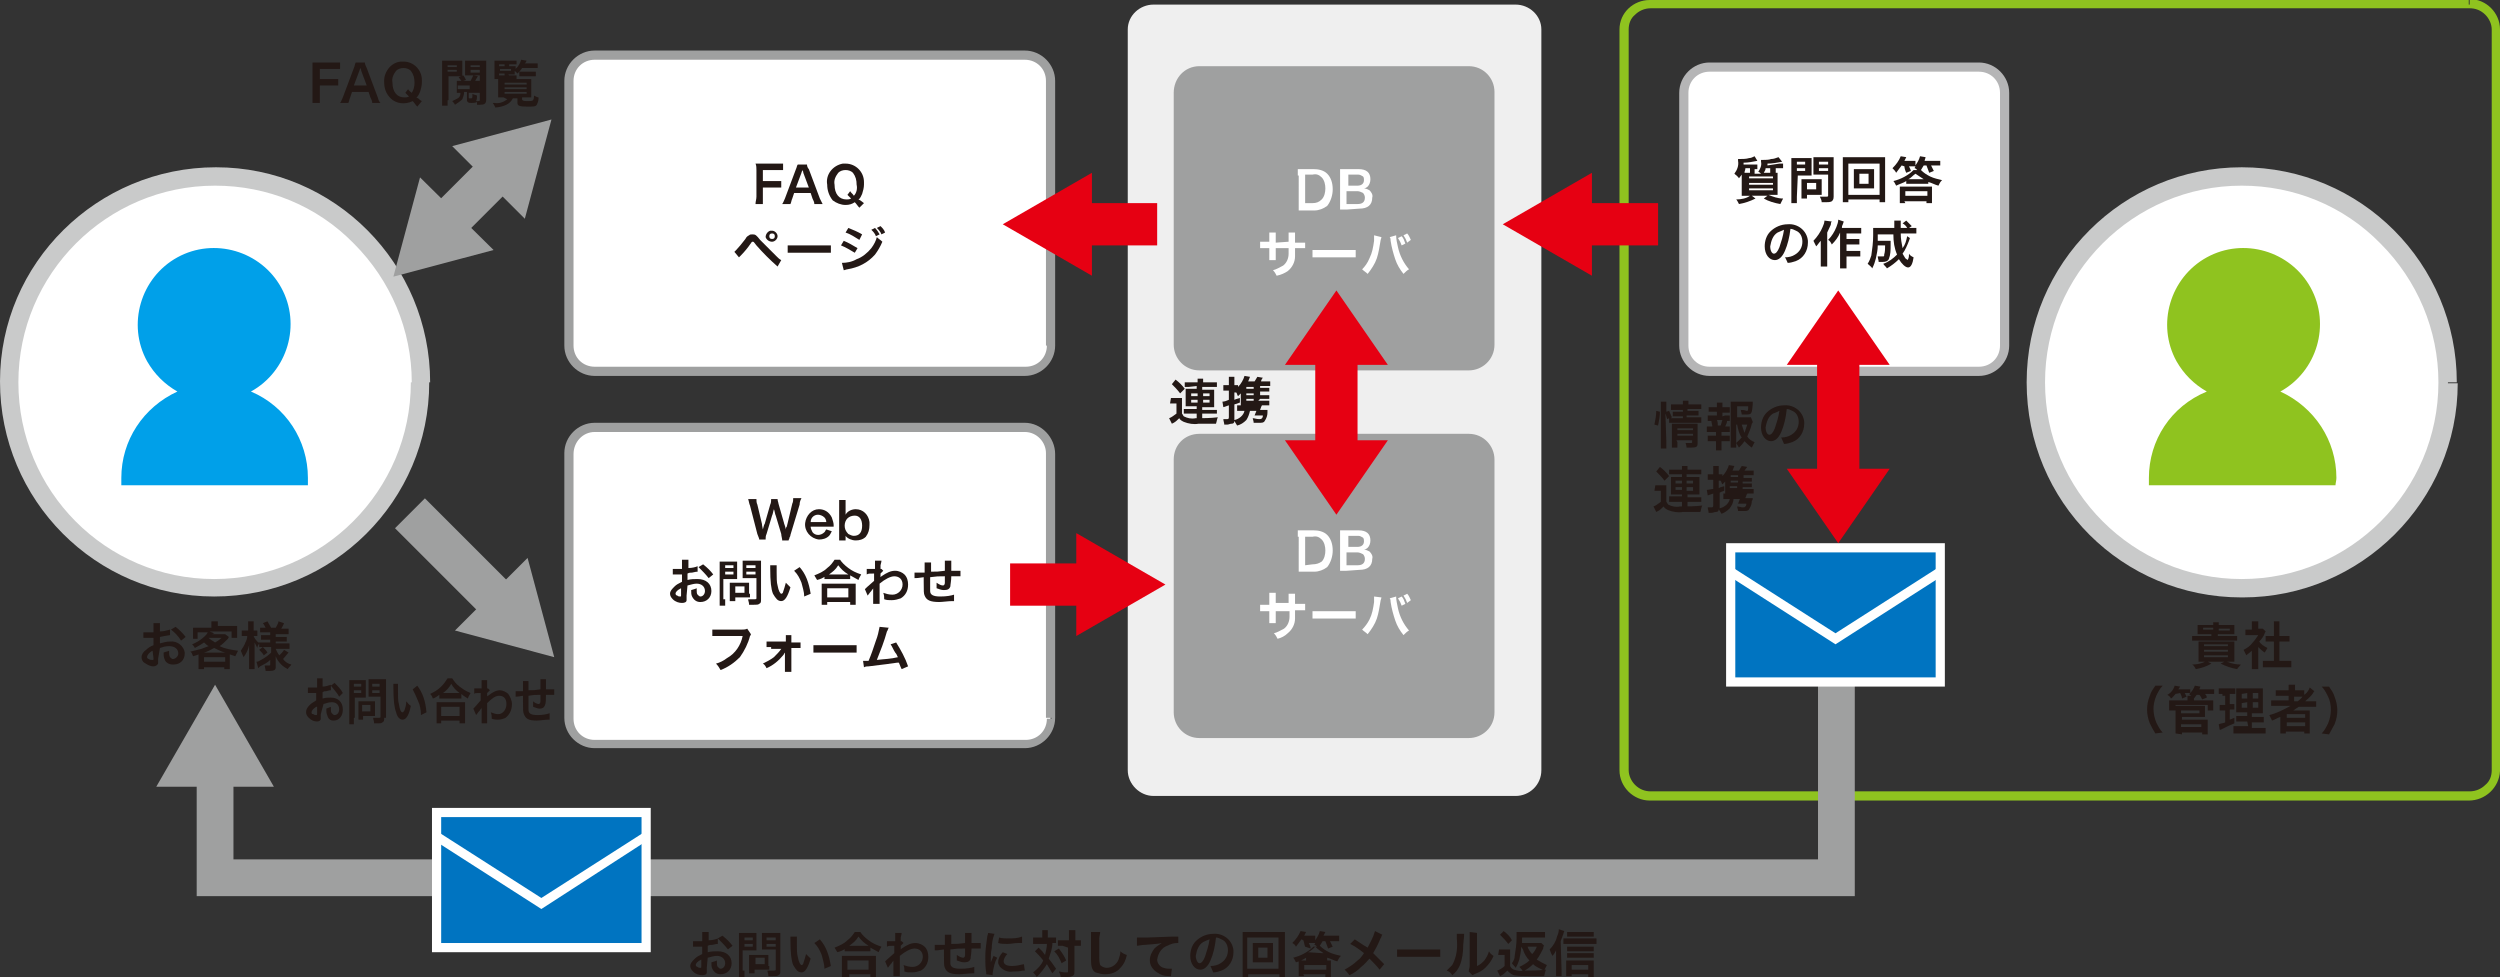 <?xml version="1.0" encoding="utf-8"?>
<!-- Generator: Adobe Illustrator 25.2.1, SVG Export Plug-In . SVG Version: 6.00 Build 0)  -->
<svg version="1.1" id="レイヤー_1" xmlns="http://www.w3.org/2000/svg" xmlns:xlink="http://www.w3.org/1999/xlink" x="0px"
	 y="0px" viewBox="0 0 272 106.3" style="enable-background:new 0 0 272 106.3;" xml:space="preserve">
<rect x="0" y="0" width="272" height="106.3" fill="#333333" stroke="none"/>
<style type="text/css">
	.st0{fill:#FFFFFF;}
	.st1{fill:#C9CACA;}
	.st2{fill:#00A0E9;}
	.st3{fill:#8FC31F;}
	.st4{fill:#9FA0A0;}
	.st5{fill:#B5B5B6;}
	.st6{fill:#231815;}
	.st7{fill:#EFEFEF;}
	.st8{fill:#E60012;}
	.st9{fill:#0074C1;}
</style>
<g id="レイヤー_2_1_">
	<g id="レイヤー_1-2">
		<path class="st0" d="M45.7,41.6c0,12.3-10,22.4-22.3,22.4S1,53.9,1,41.6s10-22.4,22.3-22.4c0,0,0,0,0,0
			C35.7,19.2,45.7,29.2,45.7,41.6C45.7,41.6,45.7,41.6,45.7,41.6z"/>
		<path class="st1" d="M45.7,41.6h-1c0,11.8-9.6,21.4-21.4,21.4S2,53.4,2,41.6c0-11.8,9.6-21.4,21.4-21.4c5.7,0,11.1,2.2,15.1,6.3
			c4,4,6.3,9.4,6.3,15.1h2c0-12.9-10.4-23.4-23.3-23.4S0,28.6,0,41.5s10.4,23.4,23.3,23.4c0,0,0,0,0,0c12.9,0,23.4-10.4,23.4-23.3
			c0,0,0,0,0,0H45.7z"/>
		<path class="st2" d="M13.2,52c0,0.3,0,0.5,0,0.8h20.3c0-0.2,0-0.5,0-0.8c0-4.1-2.4-7.8-6.2-9.4c4-2.2,5.5-7.3,3.3-11.3
			s-7.3-5.5-11.3-3.3s-5.5,7.3-3.3,11.3c0.8,1.4,1.9,2.5,3.3,3.3C15.6,44.3,13.2,47.9,13.2,52z"/>
		<path class="st0" d="M266.3,41.6c0,12.3-10,22.4-22.4,22.4c-12.3,0-22.4-10-22.4-22.4s10-22.4,22.4-22.4c0,0,0,0,0.1,0
			C256.3,19.2,266.3,29.2,266.3,41.6z"/>
		<path class="st1" d="M266.3,41.6h-1c0,11.8-9.6,21.4-21.4,21.4s-21.4-9.6-21.4-21.4c0-11.8,9.6-21.4,21.4-21.4
			c5.7,0,11.1,2.2,15.1,6.3c4,4,6.3,9.4,6.3,15.1h2c0-12.9-10.4-23.4-23.4-23.4c-12.9,0-23.4,10.4-23.4,23.4s10.4,23.4,23.4,23.4
			c0,0,0,0,0.1,0c12.9,0,23.4-10.5,23.4-23.3H266.3z"/>
		<path class="st3" d="M233.8,52c0,0.3,0,0.5,0,0.8h20.3c0-0.2,0.1-0.5,0.1-0.8c0-4.1-2.4-7.7-6.1-9.4c4-2.2,5.5-7.3,3.3-11.3
			s-7.3-5.5-11.3-3.3s-5.5,7.3-3.3,11.3c0.8,1.4,1.9,2.5,3.3,3.3C236.2,44.2,233.8,47.9,233.8,52z"/>
		<path class="st0" d="M64.7,46.5h46.8c1.6,0,2.8,1.3,2.8,2.8v0v28.8c0,1.6-1.3,2.8-2.8,2.8c0,0,0,0,0,0H64.7
			c-1.6,0-2.8-1.3-2.8-2.8l0,0V49.4C61.9,47.8,63.2,46.5,64.7,46.5z"/>
		<path class="st4" d="M114.4,78.2h-0.5c0,1.3-1,2.3-2.3,2.3c0,0,0,0,0,0H64.7c-1.3,0-2.3-1-2.3-2.3c0,0,0,0,0,0V49.4
			c0-1.3,1-2.4,2.3-2.4c0,0,0,0,0,0h46.8c1.3,0,2.3,1.1,2.3,2.3v28.8h1V49.4c0-1.8-1.5-3.4-3.3-3.4c0,0,0,0,0,0H64.7
			c-1.8,0-3.3,1.5-3.3,3.3v28.8c0,1.8,1.5,3.3,3.3,3.3h46.8c1.8,0,3.3-1.5,3.3-3.3H114.4z"/>
		<path class="st0" d="M64.7,6h46.8c1.6,0,2.8,1.3,2.8,2.8c0,0,0,0,0,0v28.8c0,1.6-1.3,2.8-2.8,2.8H64.7c-1.6,0-2.8-1.3-2.8-2.8V8.8
			C61.9,7.2,63.2,6,64.7,6z"/>
		<path class="st4" d="M114.4,37.6h-0.5c0,1.3-1,2.3-2.3,2.3l0,0H64.7c-1.3,0-2.3-1-2.3-2.3v0V8.8c0-1.3,1-2.3,2.3-2.3c0,0,0,0,0,0
			h46.8c1.3,0,2.3,1,2.3,2.3c0,0,0,0,0,0v28.8h1V8.8c0-1.8-1.5-3.3-3.3-3.3H64.7c-1.8,0-3.3,1.5-3.3,3.3v28.8c0,1.8,1.5,3.3,3.3,3.3
			l0,0h46.8c1.8,0,3.3-1.5,3.3-3.3v0H114.4z"/>
		<path class="st0" d="M185.9,7.2h29.3c1.6,0,2.8,1.3,2.8,2.8v27.5c0,1.6-1.3,2.8-2.8,2.8h-29.3c-1.6,0-2.8-1.3-2.8-2.8V10.1
			C183.1,8.5,184.3,7.2,185.9,7.2z"/>
		<path class="st5" d="M218.1,37.6h-0.5c0,1.3-1,2.3-2.3,2.3c0,0,0,0,0,0h-29.3c-1.3,0-2.3-1-2.3-2.3c0,0,0,0,0,0V10.1
			c0-1.3,1-2.3,2.3-2.3l0,0h29.3c1.3,0,2.3,1,2.3,2.3c0,0,0,0,0,0v27.5h1V10.1c0-1.8-1.5-3.3-3.3-3.3l0,0h-29.3
			c-1.8,0-3.3,1.5-3.3,3.3c0,0,0,0,0,0v27.5c0,1.8,1.5,3.3,3.3,3.3c0,0,0,0,0,0h29.3c1.8,0,3.3-1.5,3.3-3.3c0,0,0,0,0,0H218.1z"/>
		<polygon class="st4" points="17,85.6 23.4,74.5 29.8,85.6 		"/>
		<path class="st6" d="M85.1,58.7c0-0.1-0.1-0.4-0.1-0.6l-0.6-2c-0.1-0.2-0.1-0.5-0.2-0.7c-0.1,0.3-0.1,0.5-0.2,0.7l-0.6,2
			c-0.1,0.2-0.1,0.4-0.1,0.6h-0.7c0-0.1,0-0.1-0.2-0.6L81.6,55c-0.1-0.2-0.1-0.4-0.2-0.7h0.9c0,0.2,0,0.4,0.1,0.6l0.5,2.1
			c0,0.2,0.1,0.5,0.1,0.6c0.1-0.3,0.1-0.5,0.2-0.6l0.6-2.1c0.1-0.2,0.1-0.4,0.1-0.6h0.7c0,0.2,0.1,0.4,0.1,0.5l0.6,2.1
			c0,0.1,0.1,0.2,0.2,0.7c0-0.1,0-0.2,0.1-0.3l0.1-0.4l0.5-2.1c0.1-0.2,0.1-0.4,0.1-0.6h0.9c-0.1,0.2-0.2,0.4-0.2,0.7L86,58.2
			c0,0.2-0.1,0.2-0.1,0.3c0,0.1-0.1,0.2-0.1,0.3H85.1z"/>
		<path class="st6" d="M88.2,57.3c0,0.2,0.1,0.4,0.2,0.6c0.3,0.4,0.9,0.4,1.3,0c0,0,0,0,0,0c0.1-0.1,0.1-0.2,0.2-0.3l0.6,0.2
			c-0.1,0.2-0.2,0.4-0.3,0.5c-0.3,0.3-0.7,0.4-1.1,0.4c-0.9-0.1-1.6-0.9-1.5-1.8c0.1-0.8,0.7-1.5,1.5-1.5c0.6,0,1.1,0.3,1.4,0.9
			c0.1,0.3,0.2,0.6,0.2,0.8c0,0,0,0,0,0.2L88.2,57.3z M89.9,56.8c0-0.2-0.1-0.4-0.2-0.5C89.5,56.1,89.2,56,89,56
			c-0.4,0-0.8,0.3-0.8,0.8L89.9,56.8z"/>
		<path class="st6" d="M91.3,58.7c0-0.2,0-0.5,0-0.7v-2.9c0-0.2,0-0.5,0-0.7H92c0,0.2,0,0.5,0,0.7v0.5c0,0.1,0,0.2,0,0.4
			c0.2-0.4,0.7-0.6,1.1-0.6c0.8,0,1.4,0.6,1.5,1.4c0,0.1,0,0.2,0,0.3c0,0.5-0.1,0.9-0.4,1.3c-0.3,0.3-0.7,0.4-1.1,0.4
			c-0.4,0-0.9-0.2-1.1-0.5v0.5H91.3z M93,56.1c-0.3,0-0.6,0.1-0.8,0.3c-0.2,0.2-0.3,0.5-0.3,0.8c0,0.3,0.1,0.6,0.4,0.9
			c0.2,0.1,0.4,0.2,0.6,0.2c0.6,0,0.9-0.4,0.9-1.1S93.5,56.1,93,56.1z"/>
		<path class="st6" d="M81.7,69c0,0.1-0.1,0.2-0.1,0.2c-0.2,0.8-0.6,1.6-1.1,2.3c-0.6,0.6-1.3,1.1-2.1,1.4c-0.1-0.2-0.3-0.5-0.5-0.7
			c0.4-0.1,0.8-0.3,1.2-0.6c0.9-0.5,1.5-1.4,1.7-2.4h-2.6c-0.2,0-0.5,0-0.7,0v-0.7c0.2,0,0.5,0,0.7,0h2.5c0.2,0,0.4,0,0.6-0.1
			L81.7,69z"/>
		<path class="st6" d="M83.9,70.4h-0.5v-0.6c0.2,0,0.3,0,0.5,0h1.6v-0.3c0-0.1,0-0.3,0-0.4h0.6c0,0.1,0,0.2,0,0.4v0.4h0.5
			c0.2,0,0.3,0,0.5,0v0.6c-0.2,0-0.3,0-0.5,0h-0.5v2.1c0,0.2,0,0.3,0,0.5h-0.7c0-0.1,0-0.3,0-0.4v-1.7c-0.1,0.1-0.1,0.2-0.2,0.3
			c-0.5,0.6-1.1,1.1-1.8,1.4c-0.1-0.2-0.2-0.4-0.4-0.5c0.4-0.2,0.8-0.4,1.2-0.7c0.3-0.3,0.6-0.6,0.8-0.9H83.9z"/>
		<path class="st6" d="M88.5,70.2c0.3,0,0.6,0,0.9,0h2.9c0.3,0,0.6,0,0.9,0v0.8c-0.3,0-0.6,0-0.9,0h-2.9c-0.3,0-0.6,0-0.9,0V70.2z"
			/>
		<path class="st6" d="M96.7,68.3c-0.1,0.1-0.1,0.3-0.2,0.4c-0.3,1.1-0.7,2.1-1.1,3.1c0.8-0.1,1.5-0.1,2.3-0.3
			c-0.1-0.1-0.1-0.3-0.3-0.5c-0.2-0.3-0.3-0.6-0.5-0.9l0.6-0.2c0.5,0.8,1,1.7,1.3,2.6l-0.7,0.3c-0.1-0.2-0.1-0.2-0.3-0.7h-0.2
			c-0.6,0.1-1.5,0.2-3.1,0.4c-0.2,0-0.3,0-0.5,0.1l-0.1-0.7h0.1h0.5c0.3-0.7,0.5-1.3,0.8-2.2c0.2-0.5,0.3-1,0.4-1.5L96.7,68.3z"/>
		<path class="st6" d="M83,21.4c0,0.3,0,0.5,0,0.8h-0.8c0-0.3,0.1-0.5,0.1-0.8v-2.9c0-0.2,0-0.5-0.1-0.7h0.7h1.5c0.2,0,0.5,0,0.8,0
			v0.7c-0.2,0-0.5,0-0.8,0H83v1.2h1.2c0.2,0,0.5,0,0.8,0v0.7c-0.2,0-0.5,0-0.8,0H83V21.4z"/>
		<path class="st6" d="M88.6,22.2c0-0.2-0.1-0.4-0.2-0.6L88.2,21h-1.8l-0.2,0.6c-0.1,0.2-0.1,0.4-0.2,0.6h-0.9
			c0.1-0.1,0.2-0.4,0.3-0.6l1.2-3.2c0.1-0.2,0.1-0.4,0.2-0.5h1c0,0.2,0.1,0.4,0.2,0.5l1.2,3.2c0.1,0.2,0.2,0.4,0.3,0.6H88.6z
			 M87.4,18.8c0-0.1,0-0.1-0.1-0.3c0,0.1-0.1,0.2-0.1,0.3l-0.6,1.6H88L87.4,18.8z"/>
		<path class="st6" d="M93.5,22.6c-0.2-0.2-0.3-0.4-0.5-0.6c-0.3,0.2-0.6,0.3-1,0.3c-0.5,0-1-0.2-1.4-0.5c-0.4-0.5-0.6-1.1-0.6-1.7
			c-0.2-1.1,0.6-2.1,1.7-2.3c0.1,0,0.2,0,0.3,0c1.1,0,2,0.9,2,2c0,0.1,0,0.2,0,0.3c0,0.3-0.1,0.7-0.2,1c-0.1,0.2-0.2,0.5-0.4,0.6
			l0.2,0.1l0.4,0.3L93.5,22.6z M92.5,20.8c0.1,0.2,0.3,0.3,0.4,0.5c0.3-0.3,0.4-0.8,0.3-1.2c0-0.5-0.1-0.9-0.4-1.3
			c-0.2-0.2-0.5-0.3-0.8-0.3c-0.3,0-0.6,0.1-0.8,0.3c-0.3,0.4-0.5,0.8-0.4,1.3c0,1,0.5,1.6,1.3,1.6c0.2,0,0.3,0,0.5-0.1
			c-0.1-0.1-0.3-0.3-0.4-0.4L92.5,20.8z"/>
		<path class="st6" d="M79.9,27.4l0.2-0.2c0.2-0.2,0.7-0.8,1-1.2c0.1-0.2,0.2-0.3,0.4-0.4c0.1-0.1,0.2-0.1,0.4-0.1
			c0.3,0,0.4,0.1,0.8,0.6c0.6,0.6,1.2,1.2,1.8,1.8c0.2,0.2,0.3,0.3,0.5,0.4L84.6,29c-0.8-0.7-1.6-1.5-2.3-2.3
			c-0.3-0.4-0.3-0.4-0.4-0.4s-0.1,0-0.3,0.3s-0.6,0.8-1,1.2l-0.2,0.2L79.9,27.4z M84.6,25.7c0,0.3-0.3,0.6-0.6,0.6
			c-0.3,0-0.6-0.2-0.7-0.5c0-0.3,0.2-0.6,0.5-0.7c0.1,0,0.1,0,0.2,0C84.3,25.1,84.6,25.4,84.6,25.7C84.6,25.7,84.6,25.7,84.6,25.7z
			 M83.7,25.7c0,0.2,0.1,0.3,0.3,0.3c0.2,0,0.3-0.1,0.3-0.3c0-0.2-0.1-0.3-0.3-0.3C83.8,25.4,83.7,25.5,83.7,25.7z"/>
		<path class="st6" d="M85.7,26.7c0.3,0,0.6,0,0.9,0h2.9c0.3,0,0.6,0,0.9,0v0.8c-0.3,0-0.6,0-0.9,0h-2.9c-0.3,0-0.6,0-0.9,0V26.7z"
			/>
		<path class="st6" d="M91.8,26.2c0.5,0.2,1,0.5,1.5,0.8L93,27.5c-0.5-0.3-1-0.6-1.5-0.8L91.8,26.2z M91.6,28.6
			c0.5,0,1.1-0.1,1.6-0.4c0.6-0.2,1.2-0.7,1.6-1.2c0.3-0.4,0.5-0.8,0.6-1.2c0.2,0.2,0.4,0.3,0.6,0.5c-0.2,0.5-0.5,1-0.8,1.4
			c-0.8,0.9-1.8,1.4-3,1.6c-0.1,0-0.3,0.1-0.4,0.1L91.6,28.6z M92.3,24.8c0.5,0.2,1,0.4,1.5,0.7l-0.3,0.6c-0.5-0.3-0.9-0.6-1.5-0.8
			L92.3,24.8z M95.2,24.8c0.2,0.2,0.4,0.5,0.5,0.7l-0.4,0.2c-0.1-0.3-0.3-0.5-0.5-0.7L95.2,24.8z M95.9,25.5
			c-0.1-0.3-0.3-0.5-0.5-0.7l0.4-0.2c0.2,0.2,0.4,0.4,0.5,0.7L95.9,25.5z"/>
		<path class="st6" d="M193.6,17.8c0.1,0,0.3,0,0.4,0v0.5c-0.1,0-0.3,0-0.4,0h-0.4v0.5h0.2c0,0.2,0,0.5,0,0.7v1.1c0,0.2,0,0.4,0,0.6
			c-0.2,0-0.4,0-0.6,0h-0.4c0.5,0.2,1,0.4,1.6,0.4c-0.1,0.2-0.2,0.4-0.3,0.6c-0.6-0.1-1.3-0.3-1.8-0.6l0.4-0.3h-1.7l0.4,0.3
			c-0.6,0.3-1.2,0.5-1.8,0.6c-0.1-0.2-0.2-0.4-0.3-0.5c0.5,0,1.1-0.1,1.5-0.4h-0.3c-0.2,0-0.4,0-0.6,0c0-0.2,0-0.4,0-0.6v-1.2
			c0-0.3,0-0.3,0-0.5c-0.1,0.1-0.2,0.3-0.3,0.4c-0.1-0.2-0.3-0.3-0.5-0.5c0.3-0.4,0.5-0.9,0.4-1.4v-0.2h0.2c0.3,0,0.7,0,1-0.1
			c0.2,0,0.4-0.1,0.6-0.2l0.3,0.5c-0.5,0.1-1,0.2-1.5,0.2v0.2h1.1c0.1,0,0.3,0,0.4,0v0.5H191h-0.1v0.5h0.7c-0.1-0.1-0.2-0.2-0.3-0.2
			c0.2-0.3,0.4-0.7,0.3-1.1v-0.2h0.2c0.2,0,0.7,0,0.9-0.1c0.3,0,0.5-0.1,0.8-0.2l0.4,0.5c-0.5,0.1-1.1,0.2-1.6,0.2v0.2L193.6,17.8z
			 M190.4,18.8v-0.5h-0.5c0,0.2-0.1,0.3-0.1,0.5L190.4,18.8L190.4,18.8z M190.3,19.4h2.6v-0.2h-2.6V19.4z M190.3,20.1h2.6v-0.2h-2.6
			V20.1z M190.3,20.7h2.6v-0.2h-2.6V20.7z M192.1,18.3c0,0.2-0.1,0.3-0.2,0.5h0.7v-0.5H192.1z"/>
		<path class="st6" d="M195.5,21.4c0,0.2,0,0.4,0,0.7h-0.6c0-0.2,0-0.5,0-0.7v-3.6c0-0.2,0-0.4,0-0.6c0.2,0,0.4,0,0.6,0h1
			c0.2,0,0.4,0,0.6,0c0,0.2,0,0.3,0,0.5v0.9c0,0.2,0,0.4,0,0.5h-0.5h-1L195.5,21.4z M195.5,17.9h0.9v-0.3h-0.9V17.9z M195.5,18.6
			h0.9v-0.3h-0.9V18.6z M198.2,20.8c0,0.1,0,0.3,0,0.4c-0.1,0-0.3,0-0.4,0h-1.2v0.4h-0.6c0-0.2,0-0.4,0-0.5v-1.2c0-0.1,0-0.3,0-0.4
			c0.1,0,0.3,0,0.4,0h1.4c0.1,0,0.3,0,0.4,0c0,0.1,0,0.3,0,0.4L198.2,20.8z M196.6,20.6h1v-0.7h-1V20.6z M199.5,21.4
			c0,0.3-0.1,0.4-0.2,0.5c-0.2,0.1-0.4,0.1-0.6,0.1h-0.5c0-0.2-0.1-0.4-0.2-0.6c0.2,0,0.5,0,0.7,0c0.1,0,0.2,0,0.2-0.1V19h-1.1h-0.5
			c0-0.1,0-0.3,0-0.5v-0.9c0-0.2,0-0.4,0-0.5c0.2,0,0.4,0,0.6,0h1c0.2,0,0.4,0,0.6,0c0,0.2,0,0.4,0,0.6L199.5,21.4z M197.9,17.9h1
			v-0.3h-1V17.9z M197.9,18.6h1v-0.3h-1V18.6z"/>
		<path class="st6" d="M204.5,22v-0.3h-3.4V22h-0.6c0-0.2,0-0.5,0-0.7v-3.5c0-0.2,0-0.4,0-0.7c0.2,0,0.4,0,0.6,0h3.4
			c0.2,0,0.4,0,0.6,0c0,0.2,0,0.4,0,0.7v3.5c0,0.2,0,0.5,0,0.7H204.5z M201.1,21.2h3.4v-3.4h-3.4V21.2z M203.4,18.4
			c0.2,0,0.4,0,0.5,0c0,0.1,0,0.3,0,0.4v1.3c0,0.1,0,0.3,0,0.4h-0.5h-1.2c-0.3,0-0.4,0-0.5,0c0-0.1,0-0.3,0-0.4v-1.3
			c0-0.1,0-0.3,0-0.4c0.2,0,0.4,0,0.5,0L203.4,18.4z M202.3,20h1v-1.1h-1V20z"/>
		<path class="st6" d="M206.9,18c-0.2,0.3-0.4,0.5-0.6,0.8c-0.1-0.2-0.2-0.3-0.4-0.5c0.4-0.4,0.7-0.8,0.9-1.3l0.6,0.1l-0.2,0.4h0.7
			c0.2,0,0.3,0,0.5,0V18c0.2-0.3,0.4-0.6,0.5-1l0.6,0.1c0,0.1-0.1,0.3-0.1,0.4h1.1c0.2,0,0.4,0,0.6,0V18c-0.2,0-0.4,0-0.6,0h-0.4
			c0.1,0.2,0.2,0.4,0.3,0.6l-0.5,0.2c-0.1-0.3-0.2-0.5-0.3-0.8h-0.3c-0.1,0.2-0.2,0.3-0.3,0.5c0.3,0.3,0.6,0.5,1,0.7
			c0.4,0.2,0.9,0.3,1.3,0.4l-0.1,0.1c-0.1,0.1-0.2,0.3-0.3,0.5c-0.4-0.1-0.7-0.3-1.1-0.4V20c-0.2,0-0.3,0-0.5,0h-1.4
			c-0.2,0-0.3,0-0.5,0v-0.3c-0.3,0.2-0.7,0.3-1.1,0.5c-0.1-0.2-0.2-0.4-0.3-0.5c0.8-0.2,1.6-0.6,2.2-1.2h0.4
			c-0.1-0.1-0.2-0.2-0.3-0.2l0.1-0.2h-0.7c0.1,0.2,0.2,0.4,0.2,0.5l-0.5,0.2c-0.1-0.2-0.2-0.5-0.2-0.7L206.9,18z M207.3,22.1h-0.6
			c0-0.2,0-0.4,0-0.6v-0.7c0-0.2,0-0.4,0-0.5c0.2,0,0.3,0,0.5,0h2.5c0.2,0,0.4,0,0.5,0c0,0.2,0,0.4,0,0.5v0.7c0,0.2,0,0.4,0,0.6
			h-0.6v-0.2h-2.4L207.3,22.1z M207.3,21.3h2.4v-0.5h-2.4V21.3z M209.1,19.5h0.2c-0.3-0.2-0.6-0.4-0.9-0.6c-0.3,0.2-0.5,0.5-0.8,0.6
			L209.1,19.5L209.1,19.5z"/>
		<path class="st6" d="M194.2,27.3c-0.3,0.7-0.7,1-1.1,1c-0.6,0-1.1-0.6-1.1-1.5c0-0.6,0.2-1.2,0.6-1.6c0.5-0.5,1.2-0.8,1.9-0.8
			c1.1-0.1,2.1,0.7,2.2,1.8c0,0.1,0,0.1,0,0.2c0,0.9-0.5,1.7-1.3,2c-0.3,0.1-0.6,0.2-0.9,0.2c-0.1-0.2-0.2-0.5-0.3-0.6
			c0.4,0,0.8-0.1,1.1-0.3c0.5-0.3,0.8-0.8,0.8-1.4c0-0.5-0.2-1-0.7-1.2c-0.2-0.1-0.4-0.2-0.6-0.2C194.7,25.8,194.5,26.6,194.2,27.3z
			 M193.4,25.3c-0.5,0.3-0.7,0.9-0.8,1.5c0,0.5,0.2,0.8,0.4,0.8s0.4-0.2,0.6-0.7c0.2-0.6,0.4-1.2,0.5-1.9
			C193.9,25.1,193.6,25.2,193.4,25.3L193.4,25.3z"/>
		<path class="st6" d="M199.3,24.1c-0.1,0.1-0.1,0.2-0.1,0.3s-0.1,0.2-0.4,0.9v3c0,0.2,0,0.5,0,0.7h-0.7c0-0.2,0-0.5,0-0.7v-1.5
			c0-0.1,0-0.2,0-0.6c-0.2,0.2-0.3,0.4-0.5,0.6c-0.1-0.2-0.2-0.4-0.3-0.6c0.4-0.4,0.8-1,1-1.5c0.1-0.2,0.2-0.5,0.2-0.7L199.3,24.1z
			 M200.2,25.3c-0.2,0.5-0.5,0.9-0.9,1.3c-0.1-0.2-0.2-0.4-0.4-0.5c0.4-0.4,0.7-0.9,0.9-1.4c0.1-0.3,0.2-0.5,0.2-0.8l0.6,0.2
			l-0.1,0.3c-0.1,0.2-0.1,0.2-0.1,0.4h1.5c0.2,0,0.4,0,0.6,0v0.6c-0.2,0-0.4,0-0.6,0h-1V26h0.9c0.2,0,0.4,0,0.5,0v0.6
			c-0.2,0-0.4,0-0.5,0h-0.9v0.7h0.9c0.2,0,0.4,0,0.6,0v0.6c-0.2,0-0.4,0-0.6,0h-0.9v0.6c0,0.2,0,0.4,0,0.7h-0.7c0-0.2,0-0.4,0-0.7
			L200.2,25.3L200.2,25.3z"/>
		<path class="st6" d="M207.8,25.9l-0.1,0.3c-0.2,0.5-0.4,1-0.7,1.4c0.1,0.2,0.2,0.3,0.3,0.5c0.1,0.1,0.2,0.1,0.2,0.2l0.1-0.1
			c0.1-0.2,0.1-0.4,0.1-0.6c0.1,0.2,0.3,0.3,0.5,0.4c-0.1,0.7-0.3,1.1-0.6,1.1s-0.7-0.4-1-0.9c-0.4,0.4-0.8,0.7-1.3,1
			c-0.1-0.2-0.3-0.3-0.4-0.5c0.6-0.2,1.1-0.6,1.5-1c-0.3-0.7-0.4-1.4-0.4-2.2h-1.7c0,0.5,0,0.5,0,0.7h1c0.1,0,0.3,0,0.4,0
			c0,0.1,0,0.3,0,0.5c0,0.5,0,1-0.2,1.5c-0.1,0.2-0.3,0.3-0.7,0.3h-0.4c0-0.2-0.1-0.4-0.1-0.6c0.2,0,0.4,0,0.5,0
			c0.2,0,0.2,0,0.2-0.2c0.1-0.3,0.1-0.7,0.1-1h-0.8c0,0.5-0.1,0.9-0.2,1.4c-0.1,0.4-0.2,0.7-0.4,1.1c-0.1-0.2-0.3-0.3-0.5-0.5
			c0.2-0.3,0.3-0.6,0.4-0.9c0.1-0.7,0.2-1.4,0.2-2.2c0-0.3,0-0.5,0-0.8c0.2,0,0.4,0,0.7,0h1.6c0,0,0-0.2,0-0.4c0-0.1,0-0.2,0-0.4
			h0.7c0,0.2,0,0.3,0,0.5v0.3h0.7c-0.1-0.2-0.3-0.4-0.5-0.5l0.4-0.3c0.2,0.2,0.4,0.4,0.6,0.6l-0.3,0.2h0.2c0.2,0,0.4,0,0.6,0v0.6
			c-0.2,0-0.4,0-0.7,0h-1c0,0.6,0.1,1.1,0.2,1.6c0.3-0.4,0.4-0.8,0.5-1.3L207.8,25.9z"/>
		<path class="st7" d="M164.9,0.5h-39.4c-1.5,0-2.8,1.2-2.8,2.7c0,0,0,0,0,0v80.6c0,1.5,1.3,2.8,2.8,2.8h39.4c1.5,0,2.8-1.2,2.8-2.8
			V3.2C167.7,1.7,166.4,0.5,164.9,0.5C164.9,0.5,164.9,0.5,164.9,0.5z"/>
		<path class="st3" d="M268.6,0.5V0h-89.1c-1.8,0-3.3,1.4-3.3,3.2c0,0,0,0,0,0v80.6c0,1.8,1.5,3.3,3.3,3.3c0,0,0,0,0,0h89.1
			c1.8,0,3.3-1.4,3.4-3.2c0,0,0,0,0,0V3.2c0-1.8-1.5-3.3-3.3-3.3c0,0,0,0,0,0v1c0.6,0,1.2,0.2,1.7,0.7c0.4,0.4,0.7,1,0.7,1.6v80.6
			c0,0.6-0.2,1.2-0.7,1.6c-0.4,0.4-1,0.7-1.7,0.7h-89.1c-0.6,0-1.2-0.2-1.7-0.7c-0.4-0.4-0.7-1-0.7-1.6V3.2c0-0.6,0.2-1.2,0.7-1.6
			c0.4-0.4,1-0.7,1.7-0.7h89.1V0.5z"/>
		<polygon class="st8" points="118.8,30 109.1,24.4 118.8,18.8 		"/>
		<rect x="117" y="22.1" class="st8" width="8.9" height="4.6"/>
		<polygon class="st8" points="117.1,58 126.8,63.6 117.1,69.2 		"/>
		<rect x="109.9" y="61.3" class="st8" width="8.9" height="4.6"/>
		<polygon class="st4" points="49.2,15.9 60,13 57.1,23.8 		"/>
		<polygon class="st4" points="53.7,27.2 42.8,30.1 45.7,19.3 		"/>
		
			<rect x="46.9" y="19.2" transform="matrix(0.707 -0.707 0.707 0.707 -0.179 42.597)" class="st4" width="8.9" height="4.6"/>
		<polygon class="st4" points="57.4,60.7 60.3,71.5 49.5,68.6 		"/>
		
			<rect x="47.4" y="53.7" transform="matrix(0.707 -0.707 0.707 0.707 -28.501 53.016)" class="st4" width="4.6" height="14.5"/>
		<path class="st6" d="M180,46.2c0.1-0.5,0.2-1,0.2-1.5l0.4,0.1c0,0.5-0.1,1-0.2,1.5L180,46.2z M181.3,48.1c0,0.2,0,0.5,0,0.7h-0.6
			c0-0.2,0-0.5,0-0.7v-3.8c0-0.2,0-0.4,0-0.6h0.6c0,0.2,0,0.4,0,0.6v0.5l0.3-0.1c0.1,0.2,0.2,0.5,0.3,0.7l-0.1,0.1h0.5h0.8v-0.2
			h-0.6c-0.2,0-0.3,0-0.5,0v-0.5c0.2,0,0.3,0,0.5,0h0.6v-0.2h-0.7c-0.2,0-0.4,0-0.6,0V44c0.2,0,0.4,0,0.6,0h0.7c0-0.1,0-0.2,0-0.4
			h0.6c0,0.1,0,0.2,0,0.4h0.8c0.2,0,0.4,0,0.6,0v0.5c-0.2,0-0.4,0-0.6,0h-0.9v0.2h0.8c0.1,0,0.3,0,0.4,0v0.5c-0.2,0-0.3,0-0.5,0
			h-0.8v0.2h1c0.2,0,0.4,0,0.6,0V46c-0.2,0-0.4,0-0.6,0h-2.3c-0.2,0-0.4,0-0.6,0v-0.5l-0.2,0.1c-0.1-0.2-0.1-0.4-0.2-0.6L181.3,48.1
			z M182.5,48.1c0,0.2,0,0.4,0,0.6h-0.6c0-0.2,0-0.4,0-0.6v-1.5c0-0.2,0-0.3,0-0.5c0.1,0,0.3,0,0.4,0h1.9c0.2,0,0.3,0,0.5,0
			c0,0.2,0,0.4,0,0.6v1.5c0,0.4-0.1,0.5-0.7,0.5h-0.5c0-0.2-0.1-0.4-0.1-0.5c0.2,0,0.4,0,0.5,0c0.2,0,0.2,0,0.2-0.1v-0.2h-1.7
			L182.5,48.1z M184.2,46.8v-0.2h-1.7v0.2H184.2z M184.2,47.4v-0.2h-1.7v0.2H184.2z"/>
		<path class="st6" d="M187.7,45.2c0.2,0,0.3,0,0.5,0v0.6c-0.1,0-0.2,0-0.3,0c0,0.2-0.1,0.4-0.2,0.6h0.1c0.1,0,0.3,0,0.4,0V47h-0.5
			h-0.4v0.4h0.4c0.2,0,0.3,0,0.5,0V48c-0.2,0-0.3,0-0.5,0h-0.4v0.4c0,0.2,0,0.4,0,0.6h-0.6c0-0.2,0-0.4,0-0.6V48h-0.4
			c-0.2,0-0.3,0-0.5,0v-0.6c0.2,0,0.3,0,0.5,0h0.4V47h-0.5h-0.5v-0.6c0.2,0,0.3,0,0.5,0h0.1c0-0.2-0.1-0.4-0.1-0.6
			c-0.1,0-0.3,0-0.4,0v-0.6c0.2,0,0.3,0,0.5,0h0.5v-0.4h-0.4c-0.2,0-0.3,0-0.5,0v-0.5c0.2,0,0.3,0,0.5,0h0.4v-0.1c0-0.1,0-0.3,0-0.4
			h0.6c0,0.1,0,0.3,0,0.4v0.1h0.3c0.2,0,0.3,0,0.5,0v0.6c-0.2,0-0.3,0-0.5,0h-0.3v0.4L187.7,45.2z M187.2,46.3
			c0.1-0.2,0.1-0.4,0.2-0.6h-0.6c0.1,0.2,0.1,0.4,0.1,0.6H187.2z M190.7,45.9c0,0.1-0.1,0.2-0.1,0.2c-0.1,0.5-0.3,0.9-0.5,1.4
			c0.2,0.3,0.5,0.5,0.8,0.6c-0.1,0.2-0.2,0.4-0.3,0.6c-0.3-0.2-0.5-0.4-0.8-0.7c-0.2,0.3-0.4,0.5-0.6,0.7c-0.1-0.2-0.2-0.3-0.3-0.5
			c0,0.2,0,0.3,0,0.5h-0.6c0-0.2,0-0.4,0-0.7v-3.7c0-0.2,0-0.4,0-0.6c0.2,0,0.3,0,0.5,0h1.4h0.5c0,0.2,0,0.2,0,0.3
			c-0.1,1-0.1,1.1-0.7,1.1h-0.5c0-0.2-0.1-0.3-0.1-0.5c0.2,0,0.4,0,0.6,0.1c0.2,0,0.2,0,0.2-0.5h-1.2v1.2h1c0.2,0,0.3,0,0.5,0
			L190.7,45.9z M188.9,48.2c0.2-0.2,0.4-0.4,0.6-0.6c-0.3-0.4-0.4-0.9-0.5-1.4h-0.1V48.2z M189.5,46.2c0.1,0.3,0.2,0.6,0.3,0.9
			c0.1-0.3,0.2-0.6,0.3-0.9H189.5z"/>
		<path class="st6" d="M193.8,47c-0.3,0.7-0.7,1-1.1,1c-0.6,0-1.1-0.6-1.1-1.5c0-0.6,0.2-1.2,0.6-1.6c0.5-0.5,1.2-0.8,1.9-0.8
			c1.1-0.1,2.1,0.7,2.2,1.8c0,0.1,0,0.1,0,0.2c0,0.9-0.5,1.7-1.3,2c-0.3,0.1-0.6,0.2-0.9,0.2c-0.1-0.2-0.2-0.5-0.3-0.7
			c0.4,0,0.8-0.1,1.1-0.3c0.5-0.3,0.8-0.8,0.8-1.4c0-0.5-0.2-1-0.7-1.2c-0.2-0.1-0.4-0.2-0.6-0.2C194.3,45.5,194.1,46.3,193.8,47z
			 M192.9,45c-0.5,0.3-0.7,0.9-0.8,1.5c0,0.5,0.2,0.8,0.4,0.8s0.4-0.2,0.6-0.7c0.2-0.6,0.4-1.2,0.5-1.9
			C193.4,44.8,193.2,44.9,192.9,45L192.9,45z"/>
		<path class="st6" d="M180.1,52.8c0.1,0,0.3,0,0.4,0h0.4c0.1,0,0.3,0,0.4,0c0,0.2,0,0.3,0,0.6v1.2c0.1,0.1,0.1,0.2,0.2,0.3
			c0.4,0.2,0.8,0.3,1.3,0.2c0.8,0,1.6,0,2.4-0.1c-0.1,0.2-0.1,0.4-0.2,0.7c-0.5,0-1.2,0-1.9,0c-0.5,0.1-1.1,0-1.6-0.2
			c-0.2-0.1-0.4-0.2-0.5-0.4c-0.2,0.2-0.4,0.4-0.6,0.5l-0.2,0.1l-0.3-0.6c0.3-0.1,0.5-0.3,0.8-0.5v-1.2h-0.3c-0.1,0-0.2,0-0.4,0
			L180.1,52.8z M180.6,50.8c0.4,0.3,0.7,0.6,1,1l-0.5,0.5c-0.3-0.4-0.6-0.7-0.9-1L180.6,50.8z M182,51.6c-0.1,0-0.3,0-0.4,0v-0.5
			c0.2,0,0.4,0,0.6,0h0.8c0-0.1,0-0.3,0-0.4h0.6c0,0.1,0,0.2,0,0.4h0.9c0.2,0,0.4,0,0.6,0v0.5c-0.2,0-0.4,0-0.6,0h-1v0.3h0.9h0.5
			c0,0.1,0,0.3,0,0.4v1.1c0,0.1,0,0.3,0,0.4h-1.3v0.3h1c0.3,0,0.4,0,0.5,0v0.5c-0.2,0-0.4,0-0.5,0h-1c0,0.2,0,0.3,0,0.5H183
			c0-0.2,0-0.3,0-0.5h-0.9c-0.2,0-0.4,0-0.5,0V54c0.1,0,0.2,0,0.5,0h0.9v-0.2h-1.2c0-0.1,0-0.3,0-0.4v-1.1c0-0.1,0-0.3,0-0.4h0.4
			h0.8v-0.3L182,51.6z M182.3,52.3v0.3h0.7v-0.3H182.3z M182.3,53v0.3h0.7V53L182.3,53z M183.5,52.6h0.7v-0.3h-0.7V52.6z
			 M183.5,53.4h0.7V53h-0.7V53.4z"/>
		<path class="st6" d="M189.6,53.2h0.7c0.2,0,0.3,0,0.5,0v0.5c-0.2,0-0.3,0-0.5,0h-2.6c0-0.1,0-0.2,0-0.4v-0.5c0-0.2,0-0.2,0-0.4
			c-0.1,0.1-0.2,0.2-0.3,0.3c-0.1-0.1-0.1-0.3-0.2-0.4H187v0.8c0.2-0.1,0.2-0.1,0.6-0.2v0.5c-0.3,0.1-0.3,0.1-0.5,0.2v1.7
			c0.5-0.1,1-0.5,1.1-1h-0.3c-0.1,0-0.3,0-0.4,0v-0.6c0.1,0,0.3,0,0.4,0h1.8h0.4c0,0.1-0.1,0.1-0.1,0.2c0,0.1-0.1,0.2-0.1,0.3h0.4
			c0.1,0,0.3,0,0.4,0c0,0.1,0,0.2-0.1,0.3c0,0.3-0.1,0.6-0.3,0.9c-0.1,0.2-0.3,0.2-0.6,0.2c-0.2,0-0.4,0-0.6,0
			c0-0.2-0.1-0.4-0.1-0.5c0.2,0,0.4,0.1,0.6,0.1c0.2,0,0.2,0,0.3-0.1c0.1-0.1,0.1-0.2,0.1-0.3h-0.9c0.1-0.2,0.1-0.3,0.2-0.5h-0.7
			c0,0.4-0.2,0.7-0.4,1c-0.3,0.3-0.6,0.5-0.9,0.6c-0.1-0.2-0.2-0.3-0.3-0.5c0,0.2-0.1,0.3-0.3,0.3c-0.2,0-0.3,0.1-0.5,0.1h-0.3
			c0-0.2-0.1-0.4-0.1-0.6c0.1,0,0.3,0,0.4,0c0.1,0,0.2,0,0.2-0.2v-1.3l-0.3,0.1l-0.3,0.1l-0.1-0.6c0.2,0,0.5-0.1,0.7-0.1v-1h-0.2
			c-0.1,0-0.3,0-0.4,0v-0.6c0.1,0,0.3,0,0.4,0h0.2v-0.4c0-0.2,0-0.4,0-0.5h0.6c0,0.2,0,0.4,0,0.5v0.4h0.1c0.1,0,0.2,0,0.3,0v0.2
			c0.3-0.3,0.6-0.8,0.7-1.2l0.6,0.1c-0.1,0.2-0.1,0.3-0.2,0.5h0.7c0.1-0.2,0.2-0.3,0.3-0.5l0.6,0.1c-0.1,0.1-0.2,0.3-0.3,0.4h0.5
			h0.5v0.5c-0.1,0-0.3,0-0.4,0h-0.7V52h0.4c0.2,0,0.3,0,0.5,0v0.4c-0.1,0-0.2,0-0.5,0h-0.5v0.2h0.5c0.2,0,0.3,0,0.5,0V53
			c-0.2,0-0.3,0-0.5,0h-0.5L189.6,53.2z M189.1,51.7h-0.8v0.2h0.8V51.7z M189.1,52.3h-0.8v0.2h0.8V52.3z M188.2,52.9v0.2h0.8v-0.2
			H188.2z"/>
		<polygon class="st8" points="173.2,30 163.5,24.4 173.2,18.8 		"/>
		<rect x="171.5" y="22.1" class="st8" width="8.9" height="4.6"/>
		<path class="st4" d="M130.5,7.2h29.3c1.6,0,2.8,1.3,2.8,2.8v27.5c0,1.6-1.3,2.8-2.8,2.8h-29.3c-1.6,0-2.8-1.3-2.8-2.8V10.1
			C127.7,8.5,128.9,7.2,130.5,7.2z"/>
		<path class="st4" d="M130.5,47.2h29.3c1.6,0,2.8,1.3,2.8,2.8v27.5c0,1.6-1.3,2.8-2.8,2.8h-29.3c-1.6,0-2.8-1.3-2.8-2.8V50
			C127.7,48.4,128.9,47.2,130.5,47.2z"/>
		<path class="st0" d="M141.2,19.1c0-0.2,0-0.5,0-0.7h1.7c0.5,0,1.1,0.1,1.5,0.5c0.4,0.4,0.6,1,0.6,1.7c0,0.6-0.2,1.3-0.6,1.8
			c-0.4,0.3-0.9,0.5-1.4,0.5h-1h-0.7c0-0.2,0-0.5,0-0.7V19.1z M142.8,22.1c0.4,0,0.7-0.1,1-0.4c0.3-0.3,0.4-0.8,0.4-1.2
			c0-0.4-0.1-0.9-0.4-1.2c-0.3-0.3-0.6-0.4-1-0.3H142v3.1H142.8z"/>
		<path class="st0" d="M146.5,22.8h-0.7c0-0.2,0-0.5,0-0.7v-3c0-0.2,0-0.5,0-0.7h2c0.9,0,1.3,0.4,1.3,1.1c0,0.3-0.1,0.6-0.3,0.8
			c-0.1,0.1-0.3,0.2-0.4,0.2c0.2,0,0.4,0.1,0.6,0.2c0.2,0.2,0.4,0.5,0.3,0.8c0,0.8-0.5,1.2-1.4,1.2L146.5,22.8z M147.7,20.2
			c0.4,0,0.7-0.2,0.7-0.6c0-0.1,0-0.3-0.1-0.4c-0.2-0.1-0.3-0.2-0.5-0.2h-1.1v1.2H147.7z M146.5,22.2h1.2c0.5,0,0.8-0.2,0.8-0.7
			c0-0.2-0.1-0.4-0.2-0.5c-0.2-0.1-0.4-0.2-0.6-0.2h-1.2V22.2z"/>
		<path class="st0" d="M140.2,26.3v-0.4c0-0.2,0-0.4,0-0.6h0.7c0,0.1,0,0.2,0,0.4c0,0.3,0,0.3,0,0.7h0.4c0.2,0,0.5,0,0.7,0V27
			c-0.2,0-0.5,0-0.7,0h-0.4c0,0.3,0,0.6,0,0.9c0,0.6-0.3,1.2-0.8,1.6c-0.3,0.2-0.7,0.4-1.2,0.5c-0.1-0.2-0.2-0.4-0.4-0.6
			c0.4-0.1,0.7-0.3,1.1-0.5c0.4-0.3,0.6-0.8,0.6-1.3c0-0.2,0-0.4,0-0.6h-1.4v0.8c0,0.2,0,0.3,0,0.5h-0.7c0-0.2,0-0.3,0-0.5V27h-0.3
			c-0.2,0-0.5,0-0.7,0v-0.7c0.2,0,0.5,0,0.7,0h0.3v-0.5c0-0.2,0-0.3,0-0.5h0.7c0,0.2,0,0.3,0,0.5v0.6L140.2,26.3z"/>
		<path class="st0" d="M142.8,27.2c0.3,0,0.6,0,0.9,0h2.9c0.3,0,0.6,0,0.9,0V28c-0.3,0-0.6,0-0.9,0h-2.9c-0.3,0-0.6,0-0.9,0V27.2z"
			/>
		<path class="st0" d="M150.3,25.8c0,0.1-0.1,0.3-0.1,0.4c-0.1,0.6-0.2,1.3-0.4,1.9c-0.2,0.6-0.6,1.2-1,1.7
			c-0.2-0.2-0.4-0.3-0.6-0.5c0.3-0.3,0.6-0.7,0.8-1.2c0.3-0.6,0.4-1.2,0.5-1.9c0-0.2,0-0.4,0-0.5v-0.1L150.3,25.8z M151.9,25.6
			c0,0.4,0.1,0.9,0.2,1.3c0.2,0.9,0.6,1.7,1.2,2.4c-0.2,0.1-0.4,0.3-0.6,0.5c-0.4-0.5-0.7-1-0.9-1.6c-0.2-0.6-0.4-1.3-0.5-2
			c0-0.1,0-0.3-0.1-0.4L151.9,25.6z M152.5,25.7c0.2,0.2,0.3,0.5,0.4,0.8l-0.4,0.2c-0.1-0.3-0.2-0.5-0.4-0.8L152.5,25.7z
			 M153.1,26.4c-0.1-0.3-0.2-0.5-0.4-0.8l0.4-0.2c0.2,0.2,0.3,0.5,0.4,0.7L153.1,26.4z"/>
		<path class="st0" d="M141.2,58.4c0-0.2,0-0.5,0-0.7h1.7c0.5,0,1.1,0.1,1.5,0.5c0.4,0.4,0.6,1,0.6,1.7c0,0.6-0.2,1.3-0.6,1.8
			c-0.4,0.3-0.9,0.5-1.4,0.5h-1h-0.7c0-0.2,0-0.5,0-0.7V58.4z M142.8,61.4c0.4,0,0.7-0.1,1-0.3c0.3-0.3,0.4-0.8,0.4-1.2
			c0-0.4-0.1-0.9-0.4-1.2c-0.3-0.3-0.6-0.4-1-0.3H142v3.1L142.8,61.4z"/>
		<path class="st0" d="M146.5,62.1h-0.7c0-0.2,0-0.5,0-0.7v-3c0-0.2,0-0.5,0-0.7h2c0.9,0,1.3,0.4,1.3,1.1c0,0.3-0.1,0.6-0.3,0.8
			c-0.1,0.1-0.3,0.2-0.4,0.2c0.2,0,0.4,0.1,0.6,0.2c0.2,0.2,0.4,0.5,0.3,0.8c0,0.8-0.5,1.2-1.4,1.2L146.5,62.1z M147.7,59.5
			c0.4,0,0.7-0.2,0.7-0.6c0-0.1,0-0.3-0.1-0.4c-0.2-0.1-0.3-0.2-0.5-0.2h-1.1v1.2H147.7z M146.5,61.5h1.2c0.5,0,0.8-0.2,0.8-0.7
			c0-0.2-0.1-0.4-0.2-0.5c-0.2-0.1-0.4-0.2-0.6-0.2h-1.2V61.5z"/>
		<path class="st0" d="M140.2,65.6v-0.4c0-0.2,0-0.4,0-0.6h0.7c0,0.1,0,0.2,0,0.4c0,0.3,0,0.3,0,0.7h0.4c0.2,0,0.5,0,0.7,0v0.7
			c-0.2,0-0.5,0-0.7,0h-0.4c0,0.3,0,0.6,0,0.9c0,0.6-0.3,1.2-0.8,1.6c-0.3,0.3-0.7,0.5-1.1,0.6c-0.1-0.2-0.2-0.4-0.4-0.6
			c0.4-0.1,0.7-0.3,1.1-0.5c0.4-0.3,0.6-0.8,0.6-1.3c0-0.2,0-0.4,0-0.6h-1.5v0.8c0,0.2,0,0.3,0,0.5h-0.7c0-0.2,0-0.3,0-0.5v-0.8
			h-0.3c-0.2,0-0.5,0-0.7,0v-0.7c0.2,0,0.5,0,0.7,0h0.3V65c0-0.2,0-0.3,0-0.5h0.7c0,0.2,0,0.3,0,0.5v0.6L140.2,65.6z"/>
		<path class="st0" d="M142.8,66.5c0.3,0,0.6,0,0.9,0h2.9c0.3,0,0.6,0,0.9,0v0.8c-0.3,0-0.6,0-0.9,0h-2.9c-0.3,0-0.6,0-0.9,0V66.5z"
			/>
		<path class="st0" d="M150.3,65c0,0.1-0.1,0.3-0.1,0.4c-0.1,0.6-0.2,1.3-0.4,1.9c-0.2,0.6-0.6,1.2-1,1.7c-0.2-0.2-0.4-0.3-0.6-0.5
			c0.3-0.3,0.6-0.7,0.8-1.1c0.3-0.6,0.4-1.2,0.5-1.9c0-0.2,0-0.4,0-0.5v-0.1L150.3,65z M151.9,64.9c0,0.4,0.1,0.8,0.2,1.3
			c0.2,0.9,0.6,1.7,1.2,2.4c-0.2,0.1-0.4,0.3-0.6,0.5c-0.4-0.5-0.7-1-0.9-1.6c-0.2-0.6-0.4-1.3-0.5-2c0-0.1,0-0.3-0.1-0.4
			L151.9,64.9z M152.5,64.9c0.2,0.2,0.3,0.5,0.4,0.8l-0.4,0.2c-0.1-0.3-0.2-0.5-0.4-0.8L152.5,64.9z M153.1,65.6
			c-0.1-0.3-0.2-0.5-0.4-0.8l0.4-0.2c0.2,0.2,0.3,0.5,0.4,0.7L153.1,65.6z"/>
		<path class="st6" d="M127.4,43.3c0.1,0,0.3,0,0.4,0h0.4c0.1,0,0.3,0,0.4,0c0,0.2,0,0.4,0,0.6V45c0.1,0.1,0.1,0.2,0.2,0.3
			c0.4,0.2,0.8,0.3,1.3,0.2c0.8,0,1.6,0,2.4-0.1c-0.1,0.2-0.1,0.4-0.2,0.7c-0.5,0-1.3,0-1.9,0c-0.5,0.1-1.1,0-1.6-0.2
			c-0.2-0.1-0.4-0.2-0.5-0.4c-0.2,0.2-0.4,0.4-0.6,0.5l-0.2,0.1l-0.3-0.6c0.3-0.1,0.5-0.3,0.8-0.5v-1.1h-0.3c-0.1,0-0.2,0-0.4,0
			L127.4,43.3z M127.9,41.3c0.4,0.3,0.7,0.6,1,1l-0.5,0.5c-0.3-0.4-0.6-0.7-0.9-1L127.9,41.3z M129.3,42.1c-0.1,0-0.3,0-0.4,0v-0.5
			c0.2,0,0.4,0,0.6,0h0.8c0-0.2,0-0.3,0-0.4h0.6c0,0.1,0,0.3,0,0.4h0.9c0.2,0,0.4,0,0.6,0v0.5c-0.2,0-0.4,0-0.6,0h-1v0.3h0.9h0.4
			c0,0.1,0,0.2,0,0.4v1.1c0,0.2,0,0.3,0,0.4h-1.3v0.3h1c0.3,0,0.4,0,0.6,0V45c-0.2,0-0.4,0-0.6,0h-1c0,0.2,0,0.3,0,0.5h-0.6
			c0-0.2,0-0.3,0-0.5h-0.9h-0.5v-0.5c0.2,0,0.4,0,0.5,0h0.9v-0.3h-1.2c0-0.1,0-0.2,0-0.4v-1.1c0-0.2,0-0.2,0-0.4h0.4h0.8v-0.3
			L129.3,42.1z M129.6,42.8v0.3h0.7v-0.3H129.6z M129.6,43.5v0.3h0.7v-0.3H129.6z M130.9,43.1h0.7v-0.3h-0.7V43.1z M130.9,43.8h0.7
			v-0.3h-0.7V43.8z"/>
		<path class="st6" d="M136.9,43.6h0.7c0.2,0,0.3,0,0.5,0v0.5c-0.2,0-0.3,0-0.5,0H135c0-0.1,0-0.2,0-0.4v-0.5c0-0.2,0-0.2,0-0.4
			c-0.1,0.1-0.2,0.2-0.3,0.3c-0.1-0.1-0.1-0.3-0.2-0.4h-0.2v0.8c0.2-0.1,0.3-0.1,0.6-0.2v0.5l-0.6,0.2v1.7c0.5-0.1,1-0.5,1.1-1H135
			c-0.1,0-0.3,0-0.4,0v-0.6c0.1,0,0.3,0,0.4,0h1.8h0.5l-0.1,0.2c0,0.1-0.1,0.2-0.1,0.3h0.4c0.1,0,0.3,0,0.4,0c0,0.2,0,0.2,0,0.3
			c0,0.3-0.1,0.6-0.3,0.9c-0.1,0.2-0.3,0.2-0.6,0.2c-0.2,0-0.4,0-0.6,0c0-0.2-0.1-0.4-0.1-0.5c0.2,0,0.4,0.1,0.7,0.1
			c0.2,0,0.2,0,0.3-0.1c0.1-0.1,0.1-0.2,0.1-0.3h-0.9c0.1-0.2,0.1-0.3,0.2-0.5H136c-0.1,0.4-0.2,0.7-0.4,1c-0.3,0.3-0.6,0.5-1,0.6
			c-0.1-0.2-0.2-0.3-0.3-0.5c0,0.2-0.1,0.3-0.3,0.3c-0.2,0-0.3,0.1-0.5,0.1h-0.3c0-0.2-0.1-0.4-0.1-0.6h0.4c0.1,0,0.2,0,0.2-0.2
			v-1.3l-0.3,0.1l-0.3,0.1l-0.1-0.6c0.2,0,0.5-0.1,0.7-0.2v-1h-0.2c-0.1,0-0.3,0-0.4,0v-0.6c0.1,0,0.3,0,0.4,0h0.2v-0.4
			c0-0.2,0-0.4,0-0.5h0.6c0,0.2,0,0.4,0,0.5v0.4h0.1c0.1,0,0.2,0,0.3,0v0.2c0.3-0.3,0.6-0.8,0.7-1.2l0.6,0.1
			c-0.1,0.2-0.1,0.3-0.2,0.5h0.7c0.1-0.2,0.2-0.3,0.3-0.5l0.6,0.1c-0.1,0.1-0.2,0.3-0.2,0.4h0.5c0.2,0,0.4,0,0.5,0v0.5
			c-0.1,0-0.3,0-0.4,0h-0.7v0.2h0.5c0.2,0,0.3,0,0.5,0v0.4h-1V43h0.5c0.2,0,0.3,0,0.5,0v0.4h-1L136.9,43.6z M136.4,42.1h-0.8v0.2
			h0.8V42.1z M136.4,42.8h-0.8V43h0.8V42.8z M135.6,43.4v0.2h0.8v-0.2H135.6z"/>
		<polygon class="st8" points="139.8,39.7 145.4,31.6 151,39.7 		"/>
		<polygon class="st8" points="151,47.9 145.4,56 139.8,47.9 		"/>
		<rect x="143.1" y="38.5" class="st8" width="4.6" height="10.1"/>
		<path class="st6" d="M17.2,71.7c0,0.2,0,0.3,0,0.5c-0.1,0.2-0.3,0.3-0.5,0.3c-0.4,0-0.7-0.2-1-0.4c-0.2-0.1-0.3-0.4-0.3-0.6
			c0-0.3,0.2-0.6,0.5-0.8c0.2-0.2,0.5-0.4,0.8-0.5v-0.8h-0.2h-0.9v-0.6c0.2,0,0.4,0,0.7,0h0.4v-0.4c0-0.2,0-0.4,0-0.6h0.7
			c0,0.2,0,0.4,0,0.6v0.3c0.4,0,0.7-0.1,1.1-0.2v0.6l-0.6,0.1l-0.5,0.1V70c0.4-0.1,0.7-0.2,1.1-0.2c0.8-0.1,1.5,0.5,1.6,1.2
			c0,0,0,0.1,0,0.1c0,0.7-0.5,1.2-1.2,1.2c0,0-0.1,0-0.1,0c-0.4,0-0.8-0.2-0.9-0.6c-0.1-0.2-0.1-0.5-0.1-0.7
			c0.2-0.1,0.4-0.1,0.6-0.2c0,0.1,0,0.2,0,0.2c0,0.2,0,0.3,0.1,0.5c0.1,0.1,0.2,0.2,0.3,0.2c0.3,0,0.6-0.3,0.6-0.6c0,0,0,0,0,0
			c0-0.5-0.4-0.8-1-0.8c-0.4,0-0.7,0.1-1,0.2L17.2,71.7z M16.6,70.8C16.2,71,16,71.3,16,71.5c0,0.1,0.1,0.2,0.2,0.2
			c0.1,0.1,0.2,0.1,0.4,0.1c0.1,0,0.1,0,0.1-0.2L16.6,70.8z M19.7,69.7c-0.3-0.5-0.7-0.9-1.1-1.2l0.5-0.3c0.4,0.3,0.8,0.7,1.1,1.1
			L19.7,69.7z"/>
		<path class="st6" d="M21.6,71.5v-0.3c-0.2,0.1-0.3,0.1-0.6,0.2c-0.1-0.2-0.1-0.4-0.3-0.5c0.4-0.1,0.8-0.2,1.2-0.3
			c0.3-0.1,0.5-0.2,0.8-0.3c-0.2-0.1-0.4-0.3-0.5-0.4c-0.3,0.2-0.6,0.4-1,0.6c-0.1-0.2-0.2-0.3-0.3-0.4c0.5-0.2,1-0.5,1.4-0.9
			c0.1-0.1,0.2-0.2,0.3-0.4h-1.1v0.7H21c0-0.1,0-0.3,0-0.4v-0.4c0-0.2,0-0.3,0-0.4c0.2,0,0.4,0,0.6,0H23V68c0-0.1,0-0.2,0-0.4h0.7
			c0,0.1,0,0.2,0,0.4v0.1h1.5c0.2,0,0.4,0,0.6,0c0,0.1,0,0.3,0,0.4V69c0,0.1,0,0.3,0,0.4h-0.6v-0.7h-2.4l0.5,0.2L23.1,69h1
			c0.1,0,0.3,0,0.4,0l0.4,0.3l-0.1,0.2c-0.3,0.3-0.6,0.6-0.9,0.8c0.6,0.3,1.3,0.4,2,0.5c-0.1,0.2-0.2,0.4-0.3,0.6L25,71.2
			c0,0.1,0,0.2,0,0.3v0.8c0,0.2,0,0.3,0,0.5h-0.6v-0.2h-2.2v0.2h-0.6c0-0.2,0-0.3,0-0.5L21.6,71.5z M24.5,71
			c-0.4-0.1-0.8-0.3-1.2-0.5c-0.4,0.2-0.7,0.4-1.1,0.5H24.5z M22.2,72h2.3v-0.5h-2.3L22.2,72z M22.7,69.4c0.2,0.2,0.4,0.3,0.7,0.5
			c0.2-0.1,0.5-0.3,0.7-0.5L22.7,69.4L22.7,69.4z"/>
		<path class="st6" d="M28.7,70.4c-0.2,0-0.3,0-0.5,0V70c-0.1,0.2-0.2,0.3-0.2,0.5c-0.1-0.2-0.2-0.4-0.3-0.6c0,0.3,0,0.6,0,0.8v1.4
			c0,0.2,0,0.4,0,0.7h-0.6c0-0.2,0-0.4,0-0.7V71c0-0.4,0-0.7,0-0.8c-0.1,0.5-0.3,0.9-0.6,1.3c-0.1-0.2-0.2-0.5-0.3-0.7
			c0.2-0.3,0.4-0.6,0.5-0.9c0.1-0.2,0.2-0.4,0.2-0.7h-0.2c-0.1,0-0.2,0-0.4,0v-0.6h0.4h0.3v-0.4c0-0.2,0-0.4,0-0.6h0.6
			c0,0.2,0,0.4,0,0.6v0.4h0.1h0.3v0.6h-0.4c0.1,0.3,0.3,0.5,0.5,0.7l0,0c0.2,0,0.4,0,0.6,0h0.7v-0.3h-0.5c-0.2,0-0.3,0-0.5,0v-0.5
			c0.2,0,0.3,0,0.5,0h0.5v-0.3h-0.6c-0.2,0-0.3,0-0.5,0v-0.5c0.2,0,0.3,0,0.5,0h0.1c-0.1-0.2-0.2-0.4-0.3-0.5l0.5-0.2
			c0.1,0.2,0.3,0.5,0.4,0.7H30c0.1-0.2,0.3-0.5,0.3-0.7l0.6,0.2c-0.1,0.3-0.2,0.4-0.3,0.6h0.3c0.2,0,0.4,0,0.5,0v0.6
			c-0.2,0-0.4,0-0.5,0H30v0.3h0.7c0.2,0,0.4,0,0.5,0v0.5c-0.2,0-0.4,0-0.5,0H30V70h0.9c0.2,0,0.4,0,0.6,0v0.6c-0.2,0-0.4,0-0.6,0H30
			c0.1,0.2,0.2,0.5,0.4,0.7c0.2-0.2,0.4-0.4,0.5-0.6l0.5,0.3c-0.2,0.2-0.4,0.5-0.6,0.7c0.2,0.3,0.5,0.5,0.9,0.6
			c-0.1,0.2-0.3,0.3-0.4,0.5c-0.2-0.1-0.5-0.3-0.7-0.5c-0.3-0.3-0.5-0.6-0.6-0.9c0,0.1,0,0.3,0,0.4v0.8c0,0.3-0.2,0.4-0.7,0.4h-0.4
			c0-0.2-0.1-0.4-0.1-0.6c0.2,0,0.3,0,0.5,0c0.1,0,0.1,0,0.1-0.1v-0.5c-0.3,0.3-0.7,0.5-1.1,0.7l-0.2,0.2L27.9,72
			c0.2,0,0.3-0.1,0.5-0.2c0.4-0.2,0.8-0.5,1.1-0.8v-0.6L28.7,70.4z M28.6,70.4c0.2,0.2,0.4,0.4,0.5,0.6l-0.4,0.3
			c-0.1-0.2-0.3-0.4-0.5-0.6L28.6,70.4z"/>
		<path class="st6" d="M34.8,10.4c0,0.3,0,0.5,0,0.8H34c0-0.3,0-0.5,0-0.8V7.5c0-0.2,0-0.5,0-0.7h0.7h1.5c0.2,0,0.5,0,0.8,0v0.7
			c-0.2,0-0.5,0-0.8,0h-1.4v1.1H36c0.2,0,0.5,0,0.8,0v0.7c-0.2,0-0.5,0-0.8,0h-1.2V10.4z"/>
		<path class="st6" d="M40.5,11.2c0-0.2-0.1-0.4-0.2-0.6L40.1,10h-1.8l-0.2,0.6C38,10.8,38,11,37.9,11.2H37c0.1-0.1,0.2-0.4,0.3-0.6
			l1.2-3.2c0.1-0.2,0.1-0.4,0.2-0.6h1c0,0.2,0.1,0.4,0.2,0.6l1.2,3.2c0.1,0.4,0.2,0.5,0.3,0.6H40.5z M39.3,7.7c0-0.1,0-0.1-0.1-0.3
			l-0.1,0.3l-0.6,1.6h1.4L39.3,7.7z"/>
		<path class="st6" d="M45.4,11.6c-0.2-0.2-0.3-0.4-0.5-0.6c-0.8,0.4-1.8,0.3-2.4-0.3C42,10.2,41.8,9.6,41.8,9
			c-0.1-1.1,0.7-2.2,1.8-2.3c0.1,0,0.2,0,0.3,0c1.1,0,2,0.9,2,2c0,0.1,0,0.2,0,0.3c0,0.3-0.1,0.7-0.2,1c-0.1,0.2-0.2,0.5-0.4,0.6
			l0.2,0.1c0.1,0.1,0.2,0.2,0.4,0.3L45.4,11.6z M44.4,9.7c0.1,0.2,0.3,0.3,0.4,0.4c0.2-0.3,0.3-0.7,0.3-1.1c0-0.5-0.1-0.9-0.4-1.3
			c-0.2-0.2-0.5-0.3-0.8-0.3c-0.3,0-0.6,0.1-0.8,0.3c-0.3,0.4-0.5,0.8-0.4,1.3c0,1,0.5,1.6,1.3,1.6c0.2,0,0.3,0,0.5-0.1
			c-0.1-0.1-0.3-0.3-0.4-0.4L44.4,9.7z"/>
		<path class="st6" d="M48.7,10.9c0,0.2,0,0.4,0,0.6h-0.6c0-0.2,0-0.5,0-0.7V7.2c0-0.2,0-0.4,0-0.6c0.2,0,0.4,0,0.6,0h1
			c0.2,0,0.4,0,0.6,0c0,0.1,0,0.3,0,0.5v0.7c0,0.2,0,0.3,0,0.5h-1.5V10.9z M48.7,7.3h1V7.1h-1V7.3z M48.7,7.8h1V7.6h-1V7.8z
			 M51,10.6c0,0.1,0,0.1,0.2,0.1s0.2,0,0.2-0.5c0.1,0.1,0.3,0.1,0.5,0.2c0,0.2,0,0.4-0.1,0.6H52c0.1,0,0.2,0,0.2-0.1V8.2h-1.6
			c0-0.1,0-0.3,0-0.5V7.1c0-0.2,0-0.4,0-0.5c0.2,0,0.4,0,0.6,0h1.1c0.2,0,0.4,0,0.6,0c0,0.2,0,0.4,0,0.6v3.6c0,0.5-0.2,0.6-0.7,0.6
			h-0.3c0-0.1,0-0.2,0-0.3c-0.2,0.1-0.4,0.1-0.6,0.1c-0.2,0-0.3,0-0.4-0.1c-0.1-0.1-0.1-0.1-0.1-0.3v-0.8h-0.3
			c0,0.3-0.1,0.5-0.2,0.8c-0.2,0.2-0.5,0.4-0.8,0.6c-0.1-0.2-0.2-0.3-0.3-0.4c0.2-0.1,0.4-0.2,0.6-0.3c0.2-0.1,0.3-0.3,0.3-0.6l0,0
			h-0.4c0-0.1,0-0.2,0-0.4V9.2c0-0.1,0-0.3,0-0.4h0.4h0.1c-0.1-0.1-0.2-0.3-0.3-0.4l0.5-0.2c0.1,0.1,0.2,0.3,0.3,0.5l-0.3,0.1h0.8
			c0.1-0.2,0.2-0.4,0.3-0.6l0.5,0.1c-0.2,0.3-0.2,0.3-0.3,0.5l0,0h0.5c0,0.1,0,0.3,0,0.4v0.5c0,0.1,0,0.3,0,0.4h-0.4H51V10.6z
			 M51.1,9.3h-1.3v0.4h1.3L51.1,9.3z M51.2,7.3h1V7.1h-1V7.3z M51.2,7.9h1V7.6h-1V7.9z"/>
		<path class="st6" d="M54.8,10.6h-0.6c0-0.1,0-0.3,0-0.6V9c0-0.2,0-0.2,0-0.4h3.1c0.2,0,0.4,0,0.5,0c0,0.1,0,0.2,0,0.4v1
			c0,0.2,0,0.5,0,0.6h-1v0.2c0,0.1,0.1,0.2,0.5,0.2s0.6,0,0.7-0.1c0.1-0.2,0.1-0.3,0.1-0.5c0.2,0.1,0.4,0.2,0.5,0.2
			c0,0.4-0.1,0.6-0.2,0.8s-0.4,0.2-1,0.2c-0.9,0-1.1-0.1-1.1-0.4v-0.5h-0.5c-0.3,0.6-0.9,0.9-1.9,1c-0.1-0.2-0.2-0.4-0.3-0.5h0.2
			c0.5,0.1,1-0.1,1.4-0.4L54.8,10.6z M55.4,8.2h0.3c0.1,0,0.3,0,0.5,0v0.4h-0.5h-1.5h-0.4c0-0.2,0-0.4,0-0.6V7.2c0-0.2,0-0.4,0-0.6
			c0.1,0,0.3,0,0.6,0h1.3c0.2,0,0.4,0,0.5,0V7h-0.8v0.2h0.7c0,0.1,0,0.1,0,0.3c0.3-0.3,0.5-0.6,0.6-1l0.6,0.1
			c-0.1,0.2-0.1,0.2-0.2,0.3H58c0.2,0,0.3,0,0.5,0v0.5c-0.2,0-0.3,0-0.5,0h-1.2c-0.1,0.2-0.3,0.4-0.5,0.6c-0.1-0.1-0.2-0.2-0.3-0.3
			v0.1c0,0.1,0,0.2,0,0.3h-0.4h-0.3L55.4,8.2z M54.9,7.2V7h-0.6v0.2H54.9z M55.6,7.7V7.5h-1.2v0.2L55.6,7.7z M54.3,8v0.2h0.6V8H54.3
			z M54.9,9.2h2.4V9h-2.4V9.2z M54.9,9.7h2.4V9.5h-2.4V9.7z M54.9,10.2h2.4V10h-2.4V10.2z M56.5,7.8c0.1,0,0.3,0,0.4,0h0.9
			c0.2,0,0.3,0,0.5,0v0.5c-0.2,0-0.3,0-0.5,0H57c-0.2,0-0.3,0-0.5,0L56.5,7.8z"/>
		<path class="st6" d="M239.8,72h-0.6c0-0.1,0-0.3,0-0.6v-1c0-0.3,0-0.4,0-0.6c0.2,0,0.4,0,0.6,0h2.7c0.2,0,0.4,0,0.6,0
			c0,0.2,0,0.4,0,0.6v1c0,0.2,0,0.5,0,0.6h-0.6h-0.2c0.5,0.2,1,0.3,1.5,0.3c-0.1,0.2-0.3,0.3-0.4,0.5c-0.6-0.1-1.2-0.3-1.8-0.6
			L242,72h-1.8l0.4,0.2c-0.5,0.3-1.1,0.5-1.7,0.6c-0.1-0.2-0.2-0.4-0.4-0.5c0.5,0,1-0.1,1.4-0.3H239.8z M239.7,69h-0.6
			c0-0.1,0-0.3,0-0.4v-0.2c0-0.1,0-0.3,0-0.4c0.2,0,0.4,0,0.6,0h1.1c0-0.1,0-0.2,0-0.3h0.6c0,0.1,0,0.2,0,0.3h1.1c0.2,0,0.4,0,0.6,0
			c0,0.1,0,0.2,0,0.4v0.2c0,0.1,0,0.3,0,0.4h-1.8v0.2h1.5c0.2,0,0.4,0,0.6,0v0.5c-0.2,0-0.4,0-0.6,0h-3.7c-0.2,0-0.4,0-0.6,0v-0.5
			c0.2,0,0.4,0,0.6,0h1.5V69H239.7z M240.8,68.3h-1.1v0.2h1.1V68.3z M239.8,70.3h2.6v-0.2h-2.6V70.3z M239.8,70.9h2.6v-0.2h-2.6
			V70.9z M239.8,71.5h2.6v-0.2h-2.6V71.5z M242.6,68.6v-0.2h-1.2v0.2H242.6z"/>
		<path class="st6" d="M245.7,72.2c0,0.2,0,0.4,0,0.6H245c0-0.2,0-0.4,0-0.6v-1.4c-0.2,0.2-0.4,0.3-0.6,0.5
			c-0.1-0.2-0.2-0.4-0.3-0.6c0.4-0.2,0.7-0.4,1-0.8c0.2-0.2,0.4-0.5,0.6-0.8h-0.9c-0.2,0-0.3,0-0.5,0v-0.6c0.1,0,0.3,0,0.4,0h0.3
			v-0.5c0-0.1,0-0.3,0-0.4h0.7c0,0.1,0,0.3,0,0.4v0.4h0.5l0.3,0.3c0,0.1-0.1,0.1-0.1,0.2c-0.1,0.3-0.3,0.6-0.6,0.9
			c0.2,0.3,0.5,0.5,0.9,0.7c-0.1,0.2-0.2,0.3-0.3,0.5c-0.3-0.2-0.5-0.4-0.7-0.6L245.7,72.2z M248,71.9h0.7c0.2,0,0.4,0,0.6,0v0.7
			c-0.2,0-0.4,0-0.6,0h-1.9c-0.2,0-0.4,0-0.6,0v-0.7c0.2,0,0.4,0,0.6,0h0.6v-2.1H247c-0.2,0-0.4,0-0.5,0v-0.6c0.2,0,0.4,0,0.5,0h0.4
			v-1c0-0.2,0-0.4,0-0.6h0.6c0,0.2,0,0.4,0,0.6v1h0.6c0.2,0,0.4,0,0.5,0v0.6c-0.2,0-0.4,0-0.5,0H248V71.9z"/>
		<path class="st6" d="M234.5,79.8c-0.2-0.3-0.4-0.7-0.6-1.1c-0.2-0.5-0.3-1-0.3-1.5c0-0.5,0.1-1,0.3-1.5c0.1-0.4,0.4-0.8,0.6-1.1
			h0.8c-0.3,0.3-0.5,0.7-0.7,1.1c-0.2,0.5-0.3,1-0.3,1.4c0,0.5,0.1,1,0.3,1.5c0.2,0.4,0.4,0.8,0.7,1.1L234.5,79.8z"/>
		<path class="st6" d="M236.7,75.5c-0.2,0.2-0.3,0.4-0.5,0.5c-0.1-0.2-0.2-0.3-0.4-0.4c0.4-0.2,0.7-0.6,0.8-1l0.6,0.1L237,75h0.8
			c0.2,0,0.3,0,0.5,0v0.4c0.2-0.2,0.4-0.5,0.5-0.8l0.6,0.1c0,0.1-0.1,0.2-0.1,0.3h1.1c0.2,0,0.4,0,0.5,0v0.5h-0.5h-0.5
			c0.1,0.1,0.2,0.2,0.2,0.4l-0.5,0.2c-0.1-0.2-0.2-0.4-0.3-0.5h-0.3c-0.1,0.1-0.2,0.3-0.3,0.4v0.2h2.1c0,0.1,0,0.2,0,0.3v0.4
			c0,0.1,0,0.2,0,0.4h-0.6v-0.6h-3.5v0.6H236c0-0.1,0-0.2,0-0.4v-0.4c0-0.1,0-0.2,0-0.3h2V76c0-0.1,0-0.2,0-0.3h0.4
			c-0.1-0.1-0.2-0.1-0.2-0.2l0.1-0.1h-0.6c0.1,0.2,0.1,0.2,0.2,0.4l-0.5,0.2c0-0.2-0.1-0.4-0.2-0.6L236.7,75.5z M236.7,79.8
			c0-0.2,0-0.4,0-0.6v-2c0-0.1,0-0.2,0-0.4c0.2,0,0.3,0,0.5,0h2.2c0.2,0,0.3,0,0.5,0c0,0.1,0,0.3,0,0.4v0.4c0,0.1,0,0.3,0,0.4h-0.4
			h-2.1v0.3h2.4c0.1,0,0.3,0,0.4,0c0,0.2,0,0.3,0,0.5v0.6c0,0.2,0,0.3,0,0.5h-0.6v-0.2h-2.2v0.2L236.7,79.8z M237.3,77.6h2v-0.3h-2
			V77.6z M237.3,79.1h2.2v-0.3h-2.2L237.3,79.1z"/>
		<path class="st6" d="M241.8,75.5c-0.1,0-0.3,0-0.4,0v-0.6c0.2,0,0.3,0,0.5,0h0.8c0.2,0,0.3,0,0.5,0v0.6h-0.4h-0.2v1.1h0.1
			c0.1,0,0.2,0,0.4,0v0.6c-0.1,0-0.2,0-0.4,0h-0.1v1.1c0.2-0.1,0.3-0.1,0.5-0.2v0.6c-0.5,0.2-0.7,0.3-1.5,0.7h-0.1l-0.1-0.6
			c0.2-0.1,0.5-0.1,0.7-0.2v-1.3h-0.2c-0.1,0-0.2,0-0.4,0v-0.6c0.1,0,0.3,0,0.4,0h0.2v-1H241.8z M244.5,78.5h-0.6
			c-0.3,0-0.4,0-0.6,0v-0.6c0.2,0,0.4,0,0.6,0h0.6v-0.4H244c-0.2,0-0.4,0-0.7,0c0-0.1,0-0.1,0-0.7v-1.2c0-0.2,0-0.5,0-0.7
			c0.2,0,0.4,0,0.7,0h1.5c0.2,0,0.5,0,0.7,0c0,0.2,0,0.5,0,0.8v1.2c0,0.2,0,0.5,0,0.7c-0.2,0-0.4,0-0.6,0h-0.6V78h0.7
			c0.2,0,0.4,0,0.6,0v0.6c-0.2,0-0.4,0-0.6,0h-0.7v0.6h0.9c0.2,0,0.4,0,0.6,0v0.6c-0.2,0-0.4,0-0.6,0h-2.3c-0.2,0-0.4,0-0.6,0V79
			c0.2,0,0.4,0,0.6,0h1L244.5,78.5z M243.9,75.5V76h0.6v-0.6L243.9,75.5z M243.9,76.5V77h0.6v-0.6L243.9,76.5z M245.1,76h0.6v-0.6
			h-0.6V76z M245.1,77h0.6v-0.6h-0.6V77z"/>
		<path class="st6" d="M247.8,76.8c-0.2,0-0.4,0-0.7,0v-0.6c0.2,0,0.4,0,0.7,0h1.2v-0.5h-0.8h-0.6v-0.6c0.2,0,0.4,0,0.6,0h0.8v-0.1
			c0-0.2,0-0.3,0-0.5h0.7c0,0.2,0,0.3,0,0.5v0.1h0.4c0.2,0,0.4,0,0.6,0v0.5c0.3-0.2,0.5-0.5,0.6-0.8l0.5,0.4c0,0-0.1,0.1-0.2,0.3
			c-0.2,0.3-0.5,0.5-0.8,0.8h0.6c0.2,0,0.4,0,0.6,0v0.6c-0.2,0-0.5,0-0.7,0h-1.2l-0.6,0.4h1.8c0,0.2,0,0.4,0,0.6v1.3
			c0,0.2,0,0.4,0,0.6h-0.6v-0.2h-2v0.2h-0.6c0-0.2,0-0.4,0-0.6V78c-0.3,0.1-0.6,0.3-0.9,0.4c-0.1-0.2-0.2-0.4-0.3-0.6
			c0.8-0.2,1.6-0.6,2.3-1L247.8,76.8z M248.8,78.1h2v-0.4h-2V78.1z M248.8,79h2v-0.4h-2V79z M250,76.3c0.2-0.2,0.4-0.3,0.5-0.5h-0.5
			h-0.4v0.5L250,76.3z"/>
		<path class="st6" d="M252.6,79.8c0.3-0.3,0.5-0.7,0.7-1.1c0.2-0.5,0.3-1,0.3-1.5c0-0.5-0.1-1-0.3-1.4c-0.2-0.4-0.4-0.8-0.7-1.1
			h0.8c0.2,0.3,0.5,0.7,0.6,1.1c0.2,0.5,0.3,1,0.3,1.5c0,0.5-0.1,1-0.3,1.5c-0.2,0.4-0.4,0.7-0.6,1.1L252.6,79.8z"/>
		<path class="st6" d="M107.3,106c0-0.1,0-0.2,0-0.2c-0.1-0.5-0.1-1.1-0.1-1.7c0-0.7,0.1-1.4,0.2-2.1c0-0.2,0.1-0.3,0.1-0.5l0.7,0.1
			c-0.2,0.5-0.3,1.1-0.3,1.6c-0.1,0.4-0.1,0.8-0.1,1.2c0,0.1,0,0.2,0,0.3c0.1-0.2,0.2-0.5,0.3-0.7l0.4,0.2c-0.3,0.5-0.4,1.1-0.5,1.7
			v0.2L107.3,106z M109.6,103.8c-0.2,0.2-0.4,0.5-0.4,0.8c0,0.3,0.3,0.5,0.9,0.5c0.4,0,0.9-0.1,1.3-0.2l0.1,0.7h-0.2
			c-0.4,0.1-0.8,0.1-1.1,0.1c-0.5,0.1-1-0.1-1.4-0.5c-0.1-0.2-0.2-0.3-0.2-0.5c0-0.4,0.2-0.8,0.5-1.1L109.6,103.8z M108.7,102
			c0.3,0.1,0.7,0.1,1,0.1c0.5,0,1,0,1.5-0.2v0.7h-0.4c-0.4,0-0.8,0.1-1.2,0.1c-0.3,0-0.7,0-1-0.1L108.7,102z"/>
		<path class="st6" d="M113.4,101.7c0-0.2,0-0.3,0-0.5h0.6c0,0.2,0,0.3,0,0.5v0.3h0.4c0.2,0,0.4,0,0.5,0v0.6c-0.1,0-0.3,0-0.4,0
			c0,0.6-0.2,1.1-0.4,1.7c0.3,0.4,0.4,0.5,0.8,1.1l-0.4,0.5c-0.2-0.3-0.4-0.7-0.6-1c-0.3,0.5-0.7,1-1.1,1.4
			c-0.1-0.2-0.3-0.4-0.4-0.5c0.5-0.4,0.9-0.8,1.1-1.3c-0.3-0.4-0.6-0.7-0.9-1l0.4-0.4l0.4,0.4l0.3,0.4c0.1-0.4,0.2-0.8,0.2-1.2h-1
			c-0.2,0-0.3,0-0.5,0V102c0.2,0,0.4,0,0.5,0h0.5L113.4,101.7z M115.2,103.2c0.3,0.4,0.6,0.8,0.8,1.3l-0.5,0.3
			c-0.2-0.5-0.4-0.9-0.8-1.3L115.2,103.2z M115.6,102.9c-0.2,0-0.3,0-0.5,0v-0.6c0.2,0,0.3,0,0.5,0h0.7v-0.4c0-0.2,0-0.4,0-0.7h0.7
			c0,0.2,0,0.4,0,0.7v0.4h0.1c0.2,0,0.3,0,0.5,0v0.6h-0.1H117h-0.1v2.7c0,0.3,0,0.4-0.1,0.5s-0.3,0.2-0.7,0.2h-0.7
			c0-0.2-0.1-0.4-0.2-0.6c0.2,0,0.4,0.1,0.7,0.1c0.3,0,0.3,0,0.3-0.1v-2.6L115.6,102.9z"/>
		<path class="st6" d="M119.7,101.4c0,0.2-0.1,0.5-0.1,0.7c0,0.5,0,1.6,0,2c0,0.3,0,0.6,0.1,0.9c0.2,0.2,0.5,0.3,0.7,0.3
			c0.6,0,1.1-0.4,1.3-0.9c0.1-0.3,0.2-0.6,0.2-0.9c0.2,0.2,0.4,0.3,0.7,0.4c-0.1,0.5-0.3,1-0.7,1.4c-0.4,0.5-1,0.7-1.7,0.7
			c-0.3,0-0.7-0.1-1-0.2c-0.4-0.2-0.5-0.7-0.5-1.4c0-0.3,0-0.8,0-2.2v-0.4c0-0.1,0-0.2,0-0.4L119.7,101.4z"/>
		<path class="st6" d="M123.8,102h0.2h0.9l2.7-0.1c0.2,0,0.4,0,0.6,0v0.7h-0.1c-0.4,0-0.7,0.1-1.1,0.3c-0.6,0.2-1,0.8-1.1,1.5
			c0,0.4,0.3,0.8,0.7,0.9c0.3,0.1,0.5,0.1,0.8,0.1h0.1l-0.1,0.8h-0.2c-0.5,0-0.9-0.1-1.3-0.4c-0.5-0.3-0.8-0.8-0.8-1.3
			c0-0.5,0.2-0.9,0.5-1.3c0.2-0.2,0.5-0.4,0.8-0.6c-0.4,0.1-0.7,0.1-1.8,0.2c-0.4,0-0.7,0.1-0.9,0.1V102z"/>
		<path class="st6" d="M131.7,104.5c-0.3,0.7-0.7,1-1.1,1c-0.6,0-1.1-0.6-1.1-1.5c0-0.6,0.2-1.2,0.6-1.6c0.5-0.5,1.2-0.8,1.9-0.8
			c1.1-0.1,2.1,0.7,2.2,1.8c0,0.1,0,0.1,0,0.2c0,0.9-0.5,1.7-1.3,2c-0.3,0.1-0.6,0.2-0.9,0.2c-0.1-0.2-0.2-0.5-0.3-0.7
			c0.4,0,0.8-0.1,1.1-0.3c0.5-0.3,0.8-0.8,0.8-1.4c0-0.5-0.2-1-0.7-1.2c-0.2-0.1-0.4-0.2-0.6-0.2C132.2,103,132,103.8,131.7,104.5z
			 M130.9,102.5c-0.5,0.3-0.7,0.9-0.8,1.5c0,0.4,0.2,0.8,0.4,0.8s0.4-0.2,0.6-0.7c0.2-0.6,0.4-1.2,0.5-1.9
			C131.3,102.3,131.1,102.4,130.9,102.5L130.9,102.5z"/>
		<path class="st6" d="M139.2,106.3V106h-3.4v0.3h-0.6c0-0.2,0-0.5,0-0.7v-3.5c0-0.2,0-0.4,0-0.7c0.2,0,0.4,0,0.6,0h3.4
			c0.2,0,0.4,0,0.6,0c0,0.2,0,0.4,0,0.7v3.5c0,0.2,0,0.5,0,0.7L139.2,106.3z M135.7,105.4h3.4V102h-3.4V105.4z M138,102.6
			c0.2,0,0.4,0,0.5,0c0,0.1,0,0.3,0,0.4v1.3c0,0.1,0,0.3,0,0.4H138h-1.2c-0.3,0-0.4,0-0.5,0c0-0.1,0-0.3,0-0.4V103
			c0-0.1,0-0.3,0-0.4c0.2,0,0.4,0,0.5,0L138,102.6z M136.9,104.2h1v-1.1h-1V104.2z"/>
		<path class="st6" d="M141.6,102.2c-0.2,0.3-0.4,0.5-0.6,0.8c-0.1-0.2-0.2-0.3-0.4-0.4c0.4-0.4,0.7-0.8,0.9-1.3l0.6,0.1l-0.2,0.4
			h0.7c0.2,0,0.3,0,0.5,0v0.5c0.2-0.3,0.4-0.6,0.5-1l0.6,0.1c-0.1,0.2-0.1,0.2-0.2,0.4h1.1c0.2,0,0.4,0,0.6,0v0.6
			c-0.2,0-0.4,0-0.6,0h-0.4c0.1,0.2,0.2,0.4,0.3,0.6l-0.5,0.2c-0.1-0.3-0.2-0.5-0.3-0.8h-0.3c-0.1,0.2-0.2,0.3-0.3,0.5
			c0.3,0.3,0.6,0.5,1,0.7c0.4,0.2,0.9,0.3,1.3,0.4l-0.1,0.1c-0.1,0.1-0.2,0.3-0.3,0.5c-0.4-0.1-0.7-0.3-1.1-0.4v0.3h-0.5h-1.3h-0.5
			v-0.3c-0.3,0.2-0.7,0.4-1.1,0.5c-0.1-0.2-0.2-0.4-0.3-0.5c0.8-0.2,1.6-0.6,2.2-1.2h0.4c-0.1-0.1-0.2-0.2-0.3-0.2l0.1-0.2h-0.7
			c0.1,0.2,0.2,0.4,0.2,0.6L142,103c-0.1-0.2-0.1-0.5-0.2-0.7L141.6,102.2z M141.9,106.2h-0.6c0-0.2,0-0.4,0-0.6V105
			c0-0.2,0-0.4,0-0.5c0.2,0,0.3,0,0.5,0h2.5c0.2,0,0.3,0,0.5,0c0,0.2,0,0.4,0,0.5v0.7c0,0.2,0,0.4,0,0.6h-0.6V106h-2.4L141.9,106.2z
			 M141.9,105.5h2.4V105h-2.4V105.5z M143.8,103.7h0.2c-0.3-0.2-0.6-0.4-0.9-0.7c-0.2,0.2-0.5,0.5-0.8,0.6L143.8,103.7L143.8,103.7z
			"/>
		<path class="st6" d="M150.4,101.7c-0.1,0.1-0.1,0.3-0.2,0.4c-0.2,0.5-0.5,1.1-0.8,1.6c0.4,0.4,0.8,0.8,1.2,1.2l-0.5,0.6
			c-0.3-0.4-0.7-0.8-1.1-1.2c-0.3,0.3-0.5,0.6-0.9,0.9c-0.4,0.4-0.8,0.7-1.3,0.9c-0.1-0.2-0.3-0.4-0.5-0.6c0.5-0.3,1-0.6,1.4-1
			c0.3-0.2,0.5-0.5,0.7-0.8c-0.5-0.4-0.9-0.7-1.5-1l0.5-0.5c0.3,0.2,0.6,0.4,0.9,0.6l0.5,0.3c0.3-0.6,0.6-1.1,0.8-1.8L150.4,101.7z"
			/>
		<path class="st6" d="M152,103.3c0.3,0,0.6,0,0.9,0h2.9c0.3,0,0.6,0,0.9,0v0.8c-0.3,0-0.6,0-0.9,0h-2.9c-0.3,0-0.6,0-0.9,0V103.3z"
			/>
		<path class="st6" d="M159.3,101.6c0,0.2,0,0.2-0.1,1.2c0,0.8-0.1,1.6-0.4,2.3c-0.2,0.4-0.4,0.7-0.8,1c-0.1-0.2-0.3-0.4-0.6-0.5
			c0.2-0.2,0.4-0.4,0.6-0.6c0.5-0.9,0.6-1.9,0.5-2.9c0-0.2,0-0.3,0-0.5L159.3,101.6z M160.7,101.5c0,0.2,0,0.3,0,0.5v3.1
			c0.3-0.1,0.6-0.4,0.8-0.6c0.2-0.3,0.4-0.6,0.5-1c0.1,0.2,0.3,0.4,0.5,0.5c-0.2,0.5-0.5,0.9-0.9,1.3c-0.3,0.3-0.7,0.5-1.2,0.7
			l-0.2,0.1l-0.4-0.4c0-0.2,0.1-0.4,0.1-0.6V102v-0.2c0-0.1,0-0.2,0-0.4L160.7,101.5z"/>
		<path class="st6" d="M163.1,103.3c0.1,0,0.3,0,0.4,0h0.4c0.1,0,0.3,0,0.4,0c0,0.2,0,0.4,0,0.6v1.2c0.1,0.2,0.2,0.3,0.4,0.4
			c0.4,0.1,0.7,0.2,1.1,0.1c0.8,0,1.6,0,2.4-0.1c-0.1,0.2-0.1,0.4-0.2,0.7h-1.7c-0.5,0-1.1,0-1.6-0.1c-0.3-0.1-0.5-0.3-0.7-0.5
			c-0.2,0.2-0.4,0.4-0.6,0.5l-0.2,0.1l-0.3-0.6c0.3-0.1,0.6-0.3,0.8-0.5v-1.2h-0.3c-0.1,0-0.2,0-0.4,0L163.1,103.3z M163.6,101.3
			c0.4,0.3,0.7,0.6,0.9,1l-0.4,0.4c-0.3-0.4-0.6-0.7-0.9-1L163.6,101.3z M165.5,103c0,0.5-0.1,0.9-0.2,1.4c-0.1,0.3-0.2,0.6-0.4,0.9
			c-0.1-0.2-0.3-0.3-0.4-0.5c0.2-0.3,0.3-0.5,0.3-0.8c0.1-0.6,0.2-1.3,0.2-1.9c0-0.4,0-0.5,0-0.7c0.2,0,0.4,0,0.6,0h1.9
			c0.2,0,0.4,0,0.6,0v0.6c-0.2,0-0.4,0-0.6,0h-1.9c0,0.3,0,0.5,0,0.6h1.6c0.2,0,0.3,0,0.5,0l0.3,0.3c-0.1,0.1-0.1,0.2-0.1,0.3
			c-0.2,0.4-0.4,0.8-0.7,1.2c0.3,0.2,0.7,0.4,1.1,0.6c-0.1,0.2-0.2,0.4-0.3,0.6c-0.4-0.2-0.9-0.4-1.2-0.7c-0.3,0.3-0.7,0.6-1.1,0.8
			c-0.1-0.2-0.2-0.3-0.4-0.5c0.4-0.2,0.8-0.4,1.1-0.7c-0.3-0.3-0.6-0.8-0.7-1.2L165.5,103z M166.2,103c0.1,0.3,0.3,0.6,0.5,0.8
			c0.2-0.2,0.4-0.5,0.5-0.8H166.2z"/>
		<path class="st6" d="M169.9,105.6c0,0.2,0,0.4,0,0.6h-0.6c0-0.2,0-0.4,0-0.6V104c0-0.2,0-0.2,0-0.6c-0.1,0.2-0.2,0.4-0.4,0.6
			c-0.1-0.2-0.2-0.4-0.3-0.7c0.4-0.4,0.7-0.9,0.8-1.4c0.1-0.2,0.2-0.5,0.2-0.8l0.6,0.2c0,0-0.1,0.2-0.1,0.3
			c-0.1,0.3-0.2,0.5-0.3,0.8L169.9,105.6z M170.1,102.1c0.1,0,0.3,0,0.4,0h2.7c0.2,0,0.3,0,0.5,0v0.6c-0.2,0-0.3,0-0.5,0h-2.7
			c-0.1,0-0.3,0-0.4,0V102.1z M171,106.2h-0.6c0-0.1,0-0.3,0-0.5V105c0-0.2,0-0.3,0-0.5h3c0,0.1,0,0.3,0,0.5v0.8c0,0.2,0,0.3,0,0.5
			h-0.6V106H171L171,106.2z M173.4,103.5H173h-2.1h-0.4v-0.5c0.1,0,0.3,0,0.4,0h2.1c0.1,0,0.3,0,0.4,0L173.4,103.5z M173.4,104.2
			c-0.1,0-0.3,0-0.4,0h-2.1c-0.1,0-0.3,0-0.4,0v-0.5h0.4h2.1h0.4L173.4,104.2z M173.4,101.9h-0.5H171h-0.5v-0.5c0.2,0,0.4,0,0.5,0
			h1.8c0.2,0,0.4,0,0.6,0L173.4,101.9z M172.8,105.5V105H171v0.5L172.8,105.5z"/>
		<polygon class="st4" points="21.4,85.3 21.4,97.5 201.8,97.5 201.8,64.8 197.8,64.8 197.8,93.5 25.4,93.5 25.4,85.3 21.4,85.3 		
			"/>
		<rect x="47.5" y="88.4" class="st9" width="22.8" height="14.6"/>
		<polygon class="st0" points="70.2,103.1 70.2,102.6 48,102.6 48,88.9 69.8,88.9 69.8,103.1 70.2,103.1 70.2,102.6 70.2,103.1 
			70.8,103.1 70.8,87.9 47,87.9 47,103.6 70.8,103.6 70.8,103.1 		"/>
		<polygon class="st0" points="47.2,91.4 58.9,98.9 70.5,91.4 70,90.6 58.9,97.7 47.8,90.6 47.2,91.4 		"/>
		<rect x="188.3" y="59.6" class="st9" width="22.8" height="14.6"/>
		<polygon class="st0" points="211.1,74.2 211.1,73.7 188.8,73.7 188.8,60.1 210.6,60.1 210.6,74.2 211.1,74.2 211.1,73.7 
			211.1,74.2 211.6,74.2 211.6,59.1 187.8,59.1 187.8,74.7 211.6,74.7 211.6,74.2 		"/>
		<polygon class="st0" points="188,62.6 199.7,70.1 211.4,62.6 210.8,61.8 199.7,68.9 188.6,61.8 188,62.6 		"/>
		<polygon class="st8" points="194.4,39.7 200,31.6 205.6,39.7 		"/>
		<polygon class="st8" points="205.6,51 200,59.1 194.4,51 		"/>
		<rect x="197.7" y="38.5" class="st8" width="4.6" height="13.5"/>
	</g>
</g>
<g>
	<path class="st6" d="M76.9,105.3c0,0.2,0,0.3,0,0.5c0,0.2-0.2,0.3-0.5,0.3c-0.3,0-0.7-0.1-1-0.4c-0.2-0.2-0.3-0.4-0.3-0.6
		c0-0.3,0.2-0.5,0.5-0.8c0.2-0.2,0.4-0.3,0.8-0.5l0-0.8c0,0,0,0-0.2,0c-0.1,0-0.2,0-0.3,0c-0.1,0-0.2,0-0.3,0c-0.1,0-0.1,0-0.1,0
		c0,0-0.1,0-0.1,0l0-0.6c0.1,0,0.4,0,0.6,0c0.1,0,0.1,0,0.2,0c0.1,0,0.2,0,0.2,0v-0.4c0-0.3,0-0.4,0-0.6h0.7c0,0.2,0,0.3,0,0.6v0.3
		c0.4,0,0.8-0.1,1-0.2l0,0.6c-0.1,0-0.2,0-0.6,0.1c-0.2,0-0.3,0-0.5,0.1v0.7c0.4-0.1,0.7-0.1,1.1-0.1c0.9,0,1.5,0.5,1.5,1.3
		c0,0.7-0.5,1.2-1.2,1.2c-0.4,0-0.7-0.2-0.9-0.6c-0.1-0.2-0.1-0.4-0.1-0.7c0.3-0.1,0.4-0.1,0.6-0.2c0,0.1,0,0.1,0,0.2
		c0,0.2,0,0.4,0.1,0.5c0.1,0.1,0.2,0.2,0.3,0.2c0.3,0,0.5-0.3,0.5-0.6c0-0.5-0.4-0.8-0.9-0.8c-0.3,0-0.6,0.1-1,0.2L76.9,105.3z
		 M76.3,104.4c-0.4,0.2-0.6,0.4-0.6,0.6c0,0.1,0.1,0.2,0.2,0.2c0.1,0.1,0.2,0.1,0.3,0.1c0.1,0,0.1,0,0.1-0.2V104.4z M79.2,103.3
		c-0.3-0.4-0.7-0.8-1.1-1.2l0.5-0.3c0.5,0.4,0.8,0.7,1.1,1.1L79.2,103.3z"/>
	<path class="st6" d="M81,105.6c0,0.3,0,0.5,0,0.7h-0.6c0-0.2,0-0.3,0-0.7v-3.5c0-0.3,0-0.4,0-0.6c0.2,0,0.3,0,0.5,0h0.9
		c0.3,0,0.4,0,0.5,0c0,0.2,0,0.3,0,0.5v0.9c0,0.2,0,0.4,0,0.5c-0.1,0-0.3,0-0.5,0h-1V105.6z M81,102.3h0.9V102H81V102.3z M81,103
		h0.9v-0.3H81V103z M83.7,105.1c0,0.2,0,0.3,0,0.4c-0.1,0-0.2,0-0.4,0h-1.2v0.4h-0.6c0-0.2,0-0.3,0-0.5v-1.1c0-0.1,0-0.3,0-0.4
		c0.1,0,0.2,0,0.4,0h1.3c0.2,0,0.3,0,0.4,0c0,0.1,0,0.2,0,0.4V105.1z M82.2,104.9h1v-0.7h-1V104.9z M84.9,105.6c0,0.3,0,0.4-0.2,0.5
		c-0.1,0.1-0.3,0.1-0.6,0.1c-0.1,0-0.1,0-0.5,0c0-0.3-0.1-0.4-0.1-0.6c0.2,0,0.5,0,0.7,0c0.1,0,0.2,0,0.2-0.1v-2.2h-1
		c-0.2,0-0.4,0-0.5,0c0-0.1,0-0.3,0-0.5V102c0-0.2,0-0.3,0-0.5c0.2,0,0.3,0,0.5,0h1c0.3,0,0.4,0,0.5,0c0,0.2,0,0.3,0,0.6V105.6z
		 M83.4,102.3h1V102h-1V102.3z M83.4,103h1v-0.3h-1V103z"/>
	<path class="st6" d="M86.7,101.9c0,0.2,0,0.5,0,0.8c0,0.5,0,1.1,0.1,1.4c0.1,0.6,0.3,0.9,0.4,0.9c0.1,0,0.2-0.1,0.2-0.2
		c0.1-0.3,0.2-0.6,0.3-1c0.2,0.2,0.3,0.3,0.5,0.5c-0.3,1-0.6,1.5-1,1.5c-0.4,0-0.6-0.3-0.9-0.8c-0.2-0.5-0.3-1.3-0.3-2.8
		c0-0.2,0-0.2,0-0.3H86.7z M89.2,102.2c0.7,0.8,1,1.7,1.2,2.9l-0.7,0.3c0-0.5-0.2-1.1-0.3-1.5c-0.2-0.5-0.4-0.9-0.8-1.3L89.2,102.2z
		"/>
	<path class="st6" d="M92,103.2c-0.3,0.2-0.5,0.3-0.9,0.4c-0.1-0.2-0.2-0.3-0.3-0.5c0.5-0.2,1-0.4,1.4-0.8c0.4-0.3,0.6-0.6,0.8-0.9
		h0.6c0.2,0.3,0.5,0.6,0.9,0.9c0.4,0.3,0.8,0.5,1.4,0.7c-0.1,0.2-0.2,0.3-0.3,0.6c-0.4-0.2-0.5-0.3-0.9-0.5v0.4c-0.1,0-0.3,0-0.5,0
		h-1.8c-0.2,0-0.3,0-0.5,0V103.2z M91.6,106.3c0-0.2,0-0.3,0-0.6v-1.2c0-0.2,0-0.4,0-0.5c0.1,0,0.2,0,0.5,0h2.7c0.2,0,0.3,0,0.5,0
		c0,0.1,0,0.3,0,0.5v1.2c0,0.2,0,0.4,0,0.6h-0.6V106h-2.3v0.3H91.6z M92.2,105.5h2.3v-1h-2.3V105.5z M94.3,102.9c0.1,0,0.1,0,0.2,0
		c-0.5-0.3-0.8-0.6-1.1-1c-0.3,0.5-0.6,0.7-1,1c0.1,0,0.1,0,0.1,0H94.3z"/>
	<path class="st6" d="M96.3,104.6c0.1-0.1,0.3-0.3,1-0.9c0-0.3,0-0.3,0-0.8c-0.6,0-0.6,0-0.8,0.1l0-0.6c0.1,0,0.1,0,0.2,0
		c0.1,0,0.4,0,0.7,0c0-0.1,0-0.2,0-0.4c0-0.1,0-0.2,0-0.2c0,0,0,0,0-0.1c0-0.1,0-0.1,0-0.2l0.7,0c0,0.1,0,0.1-0.1,0.5
		c0,0.1,0,0.1,0,0.3c0,0,0,0,0,0.1c0,0,0,0,0.1,0l0.2,0.2c-0.1,0.1-0.1,0.1-0.3,0.3c0,0.2,0,0.3,0,0.4l0,0c0,0,0.1-0.1,0.1-0.1
		c0.6-0.4,1-0.6,1.5-0.6c0.4,0,0.8,0.2,1,0.4c0.3,0.3,0.4,0.7,0.4,1.1c0,0.7-0.3,1.2-0.8,1.5c-0.3,0.1-0.6,0.2-1,0.2
		c-0.3,0-0.5,0-0.8-0.1c0-0.3,0-0.4-0.1-0.7c0.3,0.1,0.6,0.2,1,0.2c0.6,0,1.1-0.5,1.1-1.1c0-0.6-0.4-0.9-0.9-0.9
		c-0.4,0-1,0.3-1.6,0.8l0,0.6c0,0.8,0,1.4,0,1.6h-0.7c0-0.2,0-0.3,0-0.9v-0.5c0-0.1,0-0.2,0-0.3h0c0,0.1-0.1,0.1-0.2,0.3
		c-0.2,0.2-0.3,0.4-0.4,0.5L96.3,104.6z"/>
	<path class="st6" d="M106,105.9c-0.1,0-0.1,0-0.2,0c-0.4,0-1.1,0.1-1.4,0.1c-1,0-1.4-0.2-1.6-0.7c-0.1-0.2-0.1-0.5-0.1-1.5
		c0-0.1,0-0.1,0-0.5c-0.7,0.1-0.7,0.1-1,0.1l0-0.6c0.1,0,0.1,0,0.2,0c0,0,0.3,0,0.9,0c0-0.1,0-0.1,0-0.2c0-0.6,0-0.7,0-0.9h0.7
		c0,0.2,0,0.2,0,1c0.7,0,0.7,0,1.5-0.1c0-0.8,0-0.8,0-1.1h0.7c0,0.2,0,0.2,0,0.4v0.3c0,0.1,0,0.1,0,0.2c0,0.1,0,0.1,0,0.1s0,0,0,0.1
		c0.9,0,0.9,0,1,0l0,0.6c-0.1,0-0.2,0-0.3,0c-0.2,0-0.5,0-0.7,0c0,0.5-0.1,0.9-0.1,1.1c-0.1,0.3-0.3,0.4-0.7,0.4
		c-0.3,0-0.5-0.1-0.8-0.2c0-0.1,0-0.1,0-0.2c0-0.1,0-0.2,0-0.4c0.3,0.2,0.5,0.3,0.7,0.3c0.1,0,0.2-0.1,0.2-0.3c0-0.2,0-0.4,0-0.7
		c-0.8,0-0.8,0-1.6,0.1c0,0.1,0,0.1,0,0.1c0,0,0,0,0,0.3c0,0,0,0.1,0,0.1c0,0.3,0,0.9,0,1c0,0.4,0.3,0.6,1.1,0.6
		c0.7,0,1.2-0.1,1.5-0.2L106,105.9z"/>
</g>
<g>
	<path class="st6" d="M74.7,64.8c0,0.2,0,0.3,0,0.5c0,0.2-0.2,0.3-0.5,0.3c-0.3,0-0.7-0.1-1-0.4c-0.2-0.2-0.3-0.4-0.3-0.6
		c0-0.3,0.2-0.5,0.5-0.8c0.2-0.2,0.4-0.3,0.8-0.5l0-0.8c0,0,0,0-0.2,0c-0.1,0-0.2,0-0.3,0c-0.1,0-0.2,0-0.3,0c-0.1,0-0.1,0-0.1,0
		c0,0-0.1,0-0.1,0l0-0.6c0.1,0,0.4,0,0.6,0c0.1,0,0.1,0,0.2,0c0.1,0,0.2,0,0.2,0v-0.4c0-0.3,0-0.4,0-0.6h0.7c0,0.2,0,0.3,0,0.6v0.3
		c0.4,0,0.8-0.1,1-0.2l0,0.6c-0.1,0-0.2,0-0.6,0.1c-0.2,0-0.3,0-0.5,0.1v0.7c0.4-0.1,0.7-0.1,1.1-0.1c0.9,0,1.5,0.5,1.5,1.3
		c0,0.7-0.5,1.2-1.2,1.2c-0.4,0-0.7-0.2-0.9-0.6c-0.1-0.2-0.1-0.4-0.1-0.7c0.3-0.1,0.4-0.1,0.6-0.2c0,0.1,0,0.1,0,0.2
		c0,0.2,0,0.4,0.1,0.5c0.1,0.1,0.2,0.2,0.3,0.2c0.3,0,0.5-0.3,0.5-0.6c0-0.5-0.4-0.8-0.9-0.8c-0.3,0-0.6,0.1-1,0.2L74.7,64.8z
		 M74.1,64c-0.4,0.2-0.6,0.4-0.6,0.6c0,0.1,0.1,0.2,0.2,0.2c0.1,0.1,0.2,0.1,0.3,0.1c0.1,0,0.1,0,0.1-0.2V64z M77.1,62.9
		c-0.3-0.4-0.7-0.8-1.1-1.2l0.5-0.3c0.5,0.4,0.8,0.7,1.1,1.1L77.1,62.9z"/>
	<path class="st6" d="M78.9,65.2c0,0.3,0,0.5,0,0.7h-0.6c0-0.2,0-0.3,0-0.7v-3.5c0-0.3,0-0.4,0-0.6c0.2,0,0.3,0,0.5,0h0.9
		c0.3,0,0.4,0,0.5,0c0,0.2,0,0.3,0,0.5v0.9c0,0.2,0,0.4,0,0.5c-0.1,0-0.3,0-0.5,0h-1V65.2z M78.9,61.8h0.9v-0.3h-0.9V61.8z
		 M78.9,62.5h0.9v-0.3h-0.9V62.5z M81.6,64.6c0,0.2,0,0.3,0,0.4c-0.1,0-0.2,0-0.4,0H80v0.4h-0.6c0-0.2,0-0.3,0-0.5v-1.1
		c0-0.1,0-0.3,0-0.4c0.1,0,0.2,0,0.4,0h1.3c0.2,0,0.3,0,0.4,0c0,0.1,0,0.2,0,0.4V64.6z M80,64.5h1v-0.7h-1V64.5z M82.8,65.2
		c0,0.3,0,0.4-0.2,0.5c-0.1,0.1-0.3,0.1-0.6,0.1c-0.1,0-0.1,0-0.5,0c0-0.3-0.1-0.4-0.1-0.6c0.2,0,0.5,0,0.7,0c0.1,0,0.2,0,0.2-0.1
		v-2.2h-1c-0.2,0-0.4,0-0.5,0c0-0.1,0-0.3,0-0.5v-0.9c0-0.2,0-0.3,0-0.5c0.2,0,0.3,0,0.5,0h1c0.3,0,0.4,0,0.5,0c0,0.2,0,0.3,0,0.6
		V65.2z M81.2,61.8h1v-0.3h-1V61.8z M81.2,62.5h1v-0.3h-1V62.5z"/>
	<path class="st6" d="M84.5,61.5c0,0.2,0,0.5,0,0.8c0,0.5,0,1.1,0.1,1.4c0.1,0.6,0.3,0.9,0.4,0.9c0.1,0,0.2-0.1,0.2-0.2
		c0.1-0.3,0.2-0.6,0.3-1c0.2,0.2,0.3,0.3,0.5,0.5c-0.3,1-0.6,1.5-1,1.5c-0.4,0-0.6-0.3-0.9-0.8c-0.2-0.5-0.3-1.3-0.3-2.8
		c0-0.2,0-0.2,0-0.3H84.5z M87,61.7c0.7,0.8,1,1.7,1.2,2.9l-0.7,0.3c0-0.5-0.2-1.1-0.3-1.5c-0.2-0.5-0.4-0.9-0.8-1.3L87,61.7z"/>
	<path class="st6" d="M89.8,62.7c-0.3,0.2-0.5,0.3-0.9,0.4c-0.1-0.2-0.2-0.3-0.3-0.5c0.5-0.2,1-0.4,1.4-0.8c0.4-0.3,0.6-0.6,0.8-0.9
		h0.6c0.2,0.3,0.5,0.6,0.9,0.9c0.4,0.3,0.8,0.5,1.4,0.7c-0.1,0.2-0.2,0.3-0.3,0.6c-0.4-0.2-0.5-0.3-0.9-0.5v0.4c-0.1,0-0.3,0-0.5,0
		h-1.8c-0.2,0-0.3,0-0.5,0V62.7z M89.4,65.8c0-0.2,0-0.3,0-0.6V64c0-0.2,0-0.4,0-0.5c0.1,0,0.2,0,0.5,0h2.7c0.2,0,0.3,0,0.5,0
		c0,0.1,0,0.3,0,0.5v1.2c0,0.2,0,0.4,0,0.6h-0.6v-0.3H90v0.3H89.4z M90,65h2.3v-1H90V65z M92.1,62.5c0.1,0,0.1,0,0.2,0
		c-0.5-0.3-0.8-0.6-1.1-1c-0.3,0.5-0.6,0.7-1,1c0.1,0,0.1,0,0.1,0H92.1z"/>
	<path class="st6" d="M94.1,64.1c0.1-0.1,0.3-0.3,1-0.9c0-0.3,0-0.3,0-0.8c-0.6,0-0.6,0-0.8,0.1l0-0.6c0.1,0,0.1,0,0.2,0
		c0.1,0,0.4,0,0.7,0c0-0.1,0-0.2,0-0.4c0-0.1,0-0.2,0-0.2c0,0,0,0,0-0.1c0-0.1,0-0.1,0-0.2l0.7,0c0,0.1,0,0.1-0.1,0.5
		c0,0.1,0,0.1,0,0.3c0,0,0,0,0,0.1c0,0,0,0,0.1,0l0.2,0.2c-0.1,0.1-0.1,0.1-0.3,0.3c0,0.2,0,0.3,0,0.4l0,0c0,0,0.1-0.1,0.1-0.1
		c0.6-0.4,1-0.6,1.5-0.6c0.4,0,0.8,0.2,1,0.4c0.3,0.3,0.4,0.7,0.4,1.1c0,0.7-0.3,1.2-0.8,1.5c-0.3,0.1-0.6,0.2-1,0.2
		c-0.3,0-0.5,0-0.8-0.1c0-0.3,0-0.4-0.1-0.7c0.3,0.1,0.6,0.2,1,0.2c0.6,0,1.1-0.5,1.1-1.1c0-0.6-0.4-0.9-0.9-0.9
		c-0.4,0-1,0.3-1.6,0.8l0,0.6c0,0.8,0,1.4,0,1.6H95c0-0.2,0-0.3,0-0.9v-0.5c0-0.1,0-0.2,0-0.3h0c0,0.1-0.1,0.1-0.2,0.3
		c-0.2,0.2-0.3,0.4-0.4,0.5L94.1,64.1z"/>
	<path class="st6" d="M103.8,65.4c-0.1,0-0.1,0-0.2,0c-0.4,0-1.1,0.1-1.4,0.1c-1,0-1.4-0.2-1.6-0.7c-0.1-0.2-0.1-0.5-0.1-1.5
		c0-0.1,0-0.1,0-0.5c-0.7,0.1-0.7,0.1-1,0.1l0-0.6c0.1,0,0.1,0,0.2,0c0,0,0.3,0,0.9,0c0-0.1,0-0.1,0-0.2c0-0.6,0-0.7,0-0.9h0.7
		c0,0.2,0,0.2,0,1c0.7,0,0.7,0,1.5-0.1c0-0.8,0-0.8,0-1.1h0.7c0,0.2,0,0.2,0,0.4v0.3c0,0.1,0,0.1,0,0.2c0,0.1,0,0.1,0,0.1s0,0,0,0.1
		c0.9,0,0.9,0,1,0l0,0.6c-0.1,0-0.2,0-0.3,0c-0.2,0-0.5,0-0.7,0c0,0.5-0.1,0.9-0.1,1.1c-0.1,0.3-0.3,0.4-0.7,0.4
		c-0.3,0-0.5-0.1-0.8-0.2c0-0.1,0-0.1,0-0.2c0-0.1,0-0.2,0-0.4c0.3,0.2,0.5,0.3,0.7,0.3c0.1,0,0.2-0.1,0.2-0.3c0-0.2,0-0.4,0-0.7
		c-0.8,0-0.8,0-1.6,0.1c0,0.1,0,0.1,0,0.1c0,0,0,0,0,0.3c0,0,0,0.1,0,0.1c0,0.3,0,0.9,0,1c0,0.4,0.3,0.6,1.1,0.6
		c0.7,0,1.2-0.1,1.5-0.2L103.8,65.4z"/>
</g>
<g>
	<path class="st6" d="M34.9,77.7c0,0.2,0,0.3,0,0.5c0,0.2-0.2,0.3-0.4,0.3c-0.3,0-0.6-0.1-0.9-0.4c-0.2-0.2-0.3-0.4-0.3-0.6
		c0-0.3,0.1-0.5,0.4-0.8c0.2-0.2,0.4-0.3,0.7-0.5l0-0.8c0,0,0,0-0.2,0c-0.1,0-0.1,0-0.2,0c-0.1,0-0.2,0-0.3,0c-0.1,0-0.1,0-0.1,0
		c0,0-0.1,0-0.1,0l0-0.6c0.1,0,0.3,0,0.6,0c0,0,0.1,0,0.2,0c0.1,0,0.1,0,0.2,0v-0.4c0-0.3,0-0.4,0-0.6h0.6c0,0.2,0,0.3,0,0.6v0.3
		c0.3,0,0.6-0.1,0.9-0.2l0,0.6c-0.1,0-0.2,0-0.5,0.1c-0.2,0-0.2,0-0.4,0.1v0.7c0.3-0.1,0.6-0.1,0.9-0.1c0.8,0,1.3,0.5,1.3,1.3
		c0,0.7-0.4,1.2-1,1.2c-0.4,0-0.6-0.2-0.7-0.6c-0.1-0.2-0.1-0.4-0.1-0.7c0.2-0.1,0.3-0.1,0.5-0.2c0,0.1,0,0.1,0,0.2
		c0,0.2,0,0.4,0.1,0.5c0.1,0.1,0.2,0.2,0.3,0.2c0.3,0,0.5-0.3,0.5-0.6c0-0.5-0.3-0.8-0.8-0.8c-0.3,0-0.6,0.1-0.9,0.2L34.9,77.7z
		 M34.4,76.9c-0.3,0.2-0.5,0.4-0.5,0.6c0,0.1,0,0.2,0.2,0.2c0.1,0.1,0.2,0.1,0.3,0.1c0.1,0,0.1,0,0.1-0.2V76.9z M36.9,75.8
		c-0.2-0.4-0.6-0.8-0.9-1.2l0.4-0.3c0.4,0.4,0.7,0.7,0.9,1.1L36.9,75.8z"/>
	<path class="st6" d="M38.5,78.1c0,0.3,0,0.5,0,0.7h-0.5c0-0.2,0-0.3,0-0.7v-3.5c0-0.3,0-0.4,0-0.6c0.1,0,0.2,0,0.5,0h0.8
		c0.2,0,0.3,0,0.5,0c0,0.2,0,0.3,0,0.5v0.9c0,0.2,0,0.4,0,0.5c-0.1,0-0.3,0-0.4,0h-0.8V78.1z M38.5,74.7h0.8v-0.3h-0.8V74.7z
		 M38.5,75.4h0.8v-0.3h-0.8V75.4z M40.8,77.5c0,0.2,0,0.3,0,0.4c-0.1,0-0.2,0-0.3,0h-1v0.4H39c0-0.2,0-0.3,0-0.5v-1.1
		c0-0.1,0-0.3,0-0.4c0.1,0,0.2,0,0.3,0h1.1c0.1,0,0.3,0,0.4,0c0,0.1,0,0.2,0,0.4V77.5z M39.4,77.4h0.9v-0.7h-0.9V77.4z M41.8,78.1
		c0,0.3,0,0.4-0.2,0.5c-0.1,0.1-0.2,0.1-0.5,0.1c-0.1,0-0.1,0-0.4,0c0-0.3-0.1-0.4-0.1-0.6c0.2,0,0.4,0,0.6,0c0.1,0,0.2,0,0.2-0.1
		v-2.2h-0.9c-0.2,0-0.3,0-0.4,0c0-0.1,0-0.3,0-0.5v-0.9c0-0.2,0-0.3,0-0.5c0.1,0,0.2,0,0.5,0h0.9c0.2,0,0.3,0,0.5,0
		c0,0.2,0,0.3,0,0.6V78.1z M40.5,74.7h0.8v-0.3h-0.8V74.7z M40.5,75.4h0.8v-0.3h-0.8V75.4z"/>
	<path class="st6" d="M43.3,74.4c0,0.2,0,0.5,0,0.8c0,0.5,0,1.1,0.1,1.4c0.1,0.6,0.2,0.9,0.4,0.9c0.1,0,0.1-0.1,0.2-0.2
		c0.1-0.3,0.2-0.6,0.2-1c0.2,0.2,0.2,0.3,0.5,0.5c-0.2,1-0.5,1.5-0.9,1.5c-0.3,0-0.6-0.3-0.7-0.8c-0.2-0.5-0.3-1.3-0.3-2.8
		c0-0.2,0-0.2,0-0.3H43.3z M45.4,74.6c0.6,0.8,0.9,1.7,1,2.9l-0.6,0.3c0-0.5-0.1-1.1-0.3-1.5c-0.2-0.5-0.4-0.9-0.6-1.3L45.4,74.6z"
		/>
	<path class="st6" d="M47.8,75.6c-0.3,0.2-0.4,0.3-0.7,0.4c-0.1-0.2-0.1-0.3-0.3-0.5c0.4-0.2,0.8-0.4,1.2-0.8
		c0.3-0.3,0.5-0.6,0.7-0.9h0.5c0.2,0.3,0.4,0.6,0.8,0.9c0.4,0.3,0.7,0.5,1.2,0.7c-0.1,0.2-0.2,0.3-0.3,0.6c-0.3-0.2-0.5-0.3-0.7-0.5
		V76c-0.1,0-0.2,0-0.4,0h-1.6c-0.1,0-0.3,0-0.4,0V75.6z M47.5,78.7c0-0.2,0-0.3,0-0.6v-1.2c0-0.2,0-0.4,0-0.5c0.1,0,0.2,0,0.4,0h2.3
		c0.2,0,0.3,0,0.4,0c0,0.1,0,0.3,0,0.5v1.2c0,0.2,0,0.4,0,0.6H50v-0.3h-2v0.3H47.5z M48,77.9h2v-1h-2V77.9z M49.8,75.4
		c0.1,0,0.1,0,0.2,0c-0.4-0.3-0.7-0.6-0.9-1c-0.3,0.5-0.5,0.7-0.9,1c0.1,0,0.1,0,0.1,0H49.8z"/>
	<path class="st6" d="M51.5,77.1c0.1-0.1,0.3-0.3,0.8-0.9c0-0.3,0-0.3,0-0.8c-0.6,0-0.6,0-0.7,0.1l0-0.6c0.1,0,0.1,0,0.2,0
		c0.1,0,0.3,0,0.6,0c0-0.1,0-0.2,0-0.4c0-0.1,0-0.2,0-0.2c0,0,0,0,0-0.1c0-0.1,0-0.1,0-0.2l0.6,0c0,0.1,0,0.1,0,0.5
		c0,0.1,0,0.1,0,0.3c0,0,0,0,0,0.1c0,0,0,0,0.1,0l0.2,0.2c-0.1,0.1-0.1,0.1-0.3,0.3c0,0.2,0,0.3,0,0.4l0,0c0,0,0-0.1,0.1-0.1
		c0.5-0.4,0.9-0.6,1.3-0.6c0.3,0,0.7,0.2,0.9,0.4c0.2,0.3,0.4,0.7,0.4,1.1c0,0.7-0.3,1.2-0.7,1.5c-0.2,0.1-0.5,0.2-0.8,0.2
		c-0.2,0-0.4,0-0.7-0.1c0-0.3,0-0.4-0.1-0.7c0.3,0.1,0.5,0.2,0.8,0.2c0.5,0,0.9-0.5,0.9-1.1c0-0.6-0.3-0.9-0.8-0.9
		c-0.4,0-0.8,0.3-1.3,0.8l0,0.6c0,0.8,0,1.4,0,1.6h-0.6c0-0.2,0-0.3,0-0.9v-0.5c0-0.1,0-0.2,0-0.3h0c0,0.1-0.1,0.1-0.2,0.3
		c-0.2,0.2-0.3,0.4-0.4,0.5L51.5,77.1z"/>
	<path class="st6" d="M59.8,78.3c0,0,0,0-0.2,0c-0.3,0-0.9,0.1-1.2,0.1c-0.9,0-1.2-0.2-1.4-0.7c-0.1-0.2-0.1-0.5-0.1-1.5
		c0-0.1,0-0.1,0-0.5c-0.6,0.1-0.6,0.1-0.8,0.1l0-0.6c0.1,0,0.1,0,0.1,0c0,0,0.3,0,0.7,0c0-0.1,0-0.1,0-0.2c0-0.6,0-0.7,0-0.9h0.6
		c0,0.2,0,0.2,0,1c0.6,0,0.6,0,1.3-0.1c0-0.8,0-0.8,0-1.1h0.6c0,0.2,0,0.2,0,0.4v0.3c0,0.1,0,0.1,0,0.2c0,0.1,0,0.1,0,0.1s0,0,0,0.1
		c0.7,0,0.7,0,0.9,0l0,0.6c-0.1,0-0.1,0-0.3,0c-0.2,0-0.4,0-0.6,0c0,0.5,0,0.9-0.1,1.1c-0.1,0.3-0.3,0.4-0.6,0.4
		c-0.2,0-0.4-0.1-0.7-0.2c0-0.1,0-0.1,0-0.2c0-0.1,0-0.2,0-0.4c0.2,0.2,0.5,0.3,0.6,0.3c0.1,0,0.2-0.1,0.2-0.3c0-0.2,0-0.4,0-0.7
		c-0.7,0-0.7,0-1.3,0.1c0,0.1,0,0.1,0,0.1c0,0,0,0,0,0.3c0,0,0,0.1,0,0.1c0,0.3,0,0.9,0,1c0,0.4,0.2,0.6,1,0.6c0.6,0,1-0.1,1.3-0.2
		L59.8,78.3z"/>
</g>
</svg>
